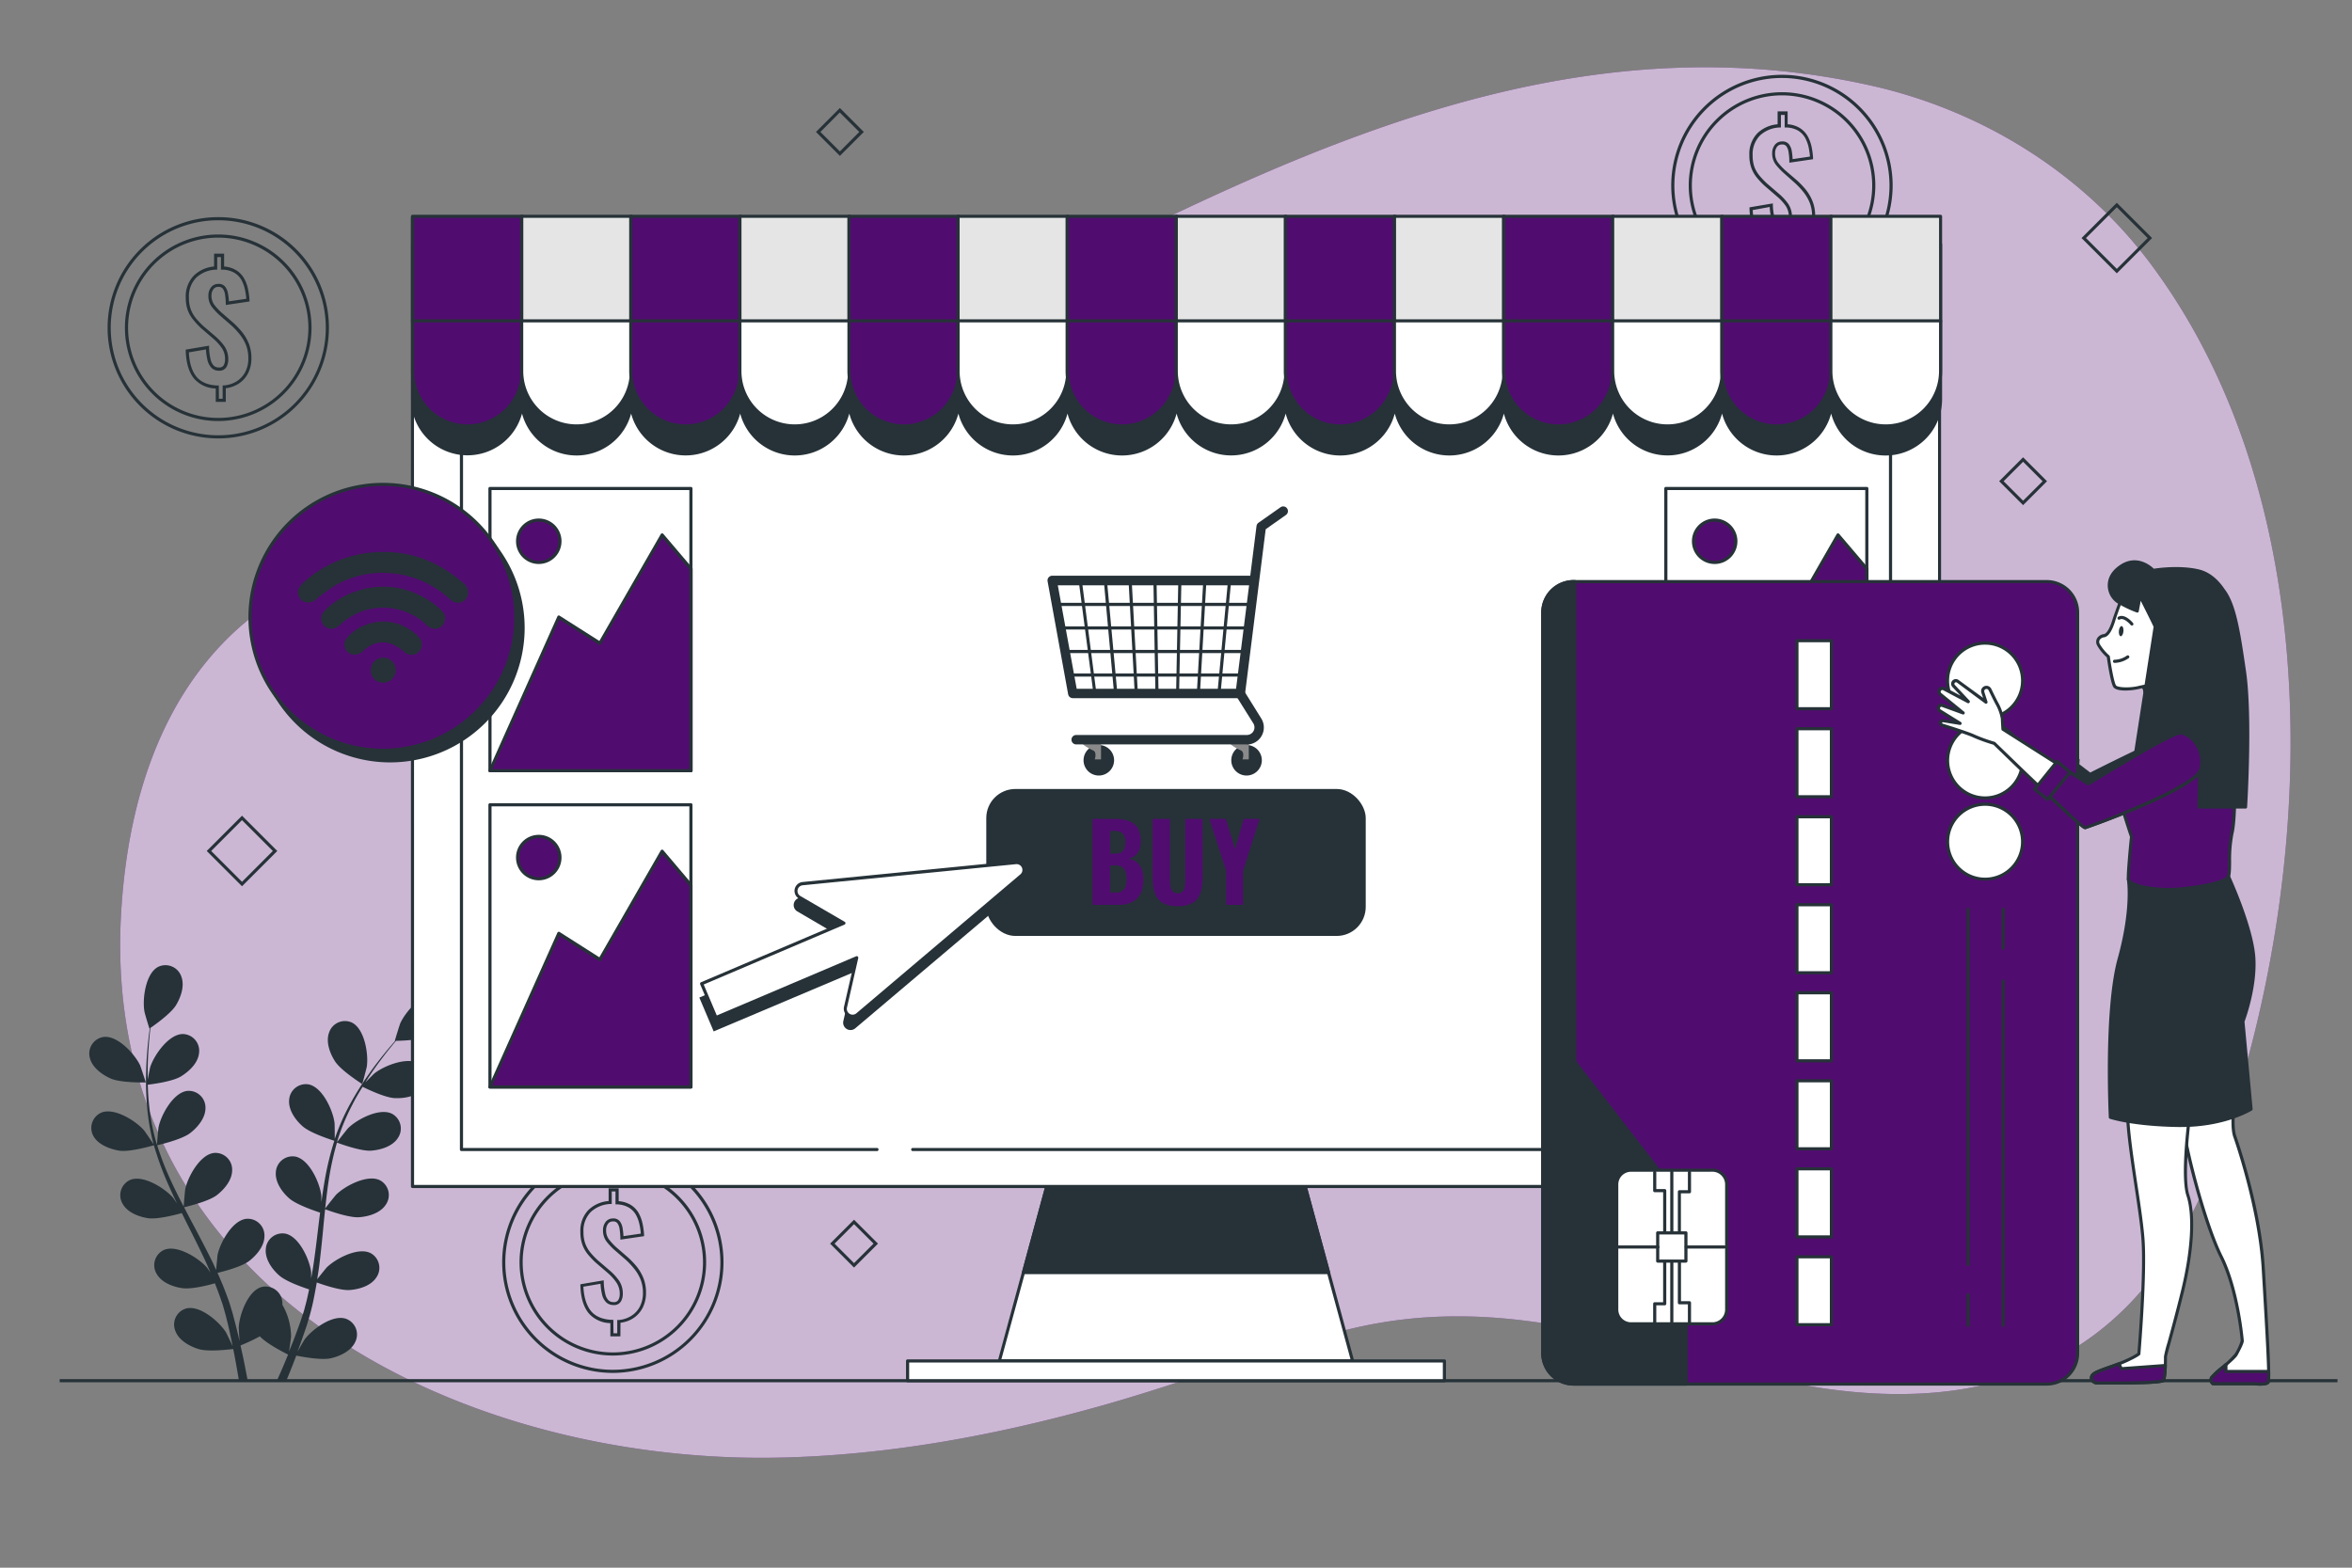 <svg xmlns="http://www.w3.org/2000/svg" viewBox="0 0 750 500"><rect x="0" y="0" width="750" height="500" fill="#808080" stroke="none"/><g id="freepik--background-simple--inject-84"><path d="M286.18,112.49c97.48-48,197.73-110.75,311-85.07,35.11,8,67.06,27.87,88.66,56.81,57.75,77.39,53.06,195.92,21.68,283a158.37,158.37,0,0,1-15.79,32.55c-31.85,49.15-85.51,51.47-137.28,37.26-43.8-12-82.61-24.4-127.86-12.17-25.06,6.77-49.35,16.08-74.32,23.17-34,9.64-69.05,16.19-104.45,16.86-93.67,1.75-200.67-46-209-150.63a167.16,167.16,0,0,1-.33-20.39c1.88-41.76,15.68-83.58,53.93-105.26,38.46-21.8,84.09-30.41,125.23-45.87C241,134,263.74,123.54,286.18,112.49Z" style="fill:#510C70"></path><path d="M286.18,112.49c97.48-48,197.73-110.75,311-85.07,35.11,8,67.06,27.87,88.66,56.81,57.75,77.39,53.06,195.92,21.68,283a158.37,158.37,0,0,1-15.79,32.55c-31.85,49.15-85.51,51.47-137.28,37.26-43.8-12-82.61-24.4-127.86-12.17-25.06,6.77-49.35,16.08-74.32,23.17-34,9.64-69.05,16.19-104.45,16.86-93.67,1.75-200.67-46-209-150.63a167.16,167.16,0,0,1-.33-20.39c1.88-41.76,15.68-83.58,53.93-105.26,38.46-21.8,84.09-30.41,125.23-45.87C241,134,263.74,123.54,286.18,112.49Z" style="fill:#fff;opacity:0.7"></path></g><g id="freepik--Floor--inject-84"><rect x="19.03" y="439.86" width="726.34" height="1" style="fill:#263238"></rect></g><g id="freepik--Plant--inject-84"><path d="M35.34,344c3.24,1.42,11.17,1.24,11.17,1.24s-1.7-5.19-1.85-5.5c-1.74-3.64-7.24-9.64-11.71-9a5.35,5.35,0,0,0-4.29,6.7C29.41,340.49,32.58,342.79,35.34,344Z" style="fill:#263238"></path><path d="M38.08,367c3.36.49,10.43-1.56,11-1.73a96.24,96.24,0,0,0,4.29,11.87c1,2.25,2,4.49,3.11,6.72-.65-.95-1.23-1.79-1.33-1.9-2.64-3-9.52-7.38-13.68-5.62a5.35,5.35,0,0,0-2.37,7.59c1.54,2.79,5.21,4.18,8.19,4.61s9.09-1.19,10.69-1.64l1.26,2.56c2.05,4.07,4.11,8.13,6,12.18.67,1.42,1.28,2.85,1.89,4.28-.57-.84-1.06-1.54-1.15-1.64-2.63-3.05-9.52-7.39-13.68-5.63a5.35,5.35,0,0,0-2.37,7.59c1.54,2.8,5.21,4.18,8.19,4.61s8.5-1,10.4-1.56c.59,1.48,1.17,3,1.67,4.42.32,1,.7,1.95,1,3l.84,3c.46,1.93,1,3.92,1.36,5.81.29,1.32.54,2.58.8,3.84-.65-1.42-2-4.19-2.12-4.41-2.15-3.41-8.3-8.74-12.67-7.63a5.33,5.33,0,0,0-3.49,7.14c1.09,3,4.51,4.92,7.39,5.8,3.17,1,10.19.08,11.07,0,.42,2.09.81,4.14,1.14,6.07.26,1.43.49,2.81.7,4.13H79c-.27-1.47-.56-3-.88-4.62-.41-2.13-.9-4.4-1.43-6.72a58.9,58.9,0,0,0,6.17-2.91c2.31,2.5,8.24,5.43,9,5.81-.8,2-1.61,3.9-2.39,5.7l-1.22,2.74h3c.24-.56.47-1.12.71-1.7.83-2,1.67-4.18,2.52-6.4.85.17,7.79,1.58,11,.85,2.94-.66,6.5-2.32,7.81-5.23a5.33,5.33,0,0,0-3-7.38c-4.28-1.44-10.81,3.42-13.2,6.67-.14.19-1.44,2.44-2.24,3.87.34-.91.68-1.8,1-2.74.68-1.86,1.31-3.74,2-5.76.3-1,.59-2,.89-3s.54-2.07.81-3.12c.58-2.45,1-4.95,1.47-7.48,1.63.59,7.46,2.62,10.47,2.4s6.77-1.31,8.51-4a5.34,5.34,0,0,0-1.79-7.75c-4-2.07-11.21,1.75-14.06,4.59-.18.18-2,2.45-3,3.72.24-1.53.49-3.05.68-4.6.55-4.48,1-9,1.42-13.56.13-1.39.28-2.77.43-4.16.58.22,7.45,2.78,10.83,2.54,3-.21,6.77-1.31,8.51-4a5.35,5.35,0,0,0-1.8-7.75c-4-2.07-11.2,1.75-14.06,4.59-.21.22-2.83,3.49-3.45,4.35.32-3.05.67-6.08,1.13-9.06a93.73,93.73,0,0,1,2.61-11.93c.27.11,7.42,2.81,10.89,2.57,3-.22,6.77-1.32,8.51-4a5.34,5.34,0,0,0-1.8-7.74c-4-2.07-11.2,1.74-14.06,4.58-.23.23-3,3.75-3.5,4.42.06-.22.11-.47.18-.69a68.9,68.9,0,0,1,4.72-11.28c1-2,2.12-3.87,3.23-5.66,1.28.64,7.17,3.5,10.31,3.62s6.87-.56,8.89-3a5.35,5.35,0,0,0-.93-7.9c-3.76-2.5-11.33.51-14.48,3-.17.13-1.76,1.72-2.9,2.89.51-.8,1-1.64,1.53-2.39,1.88-2.85,3.79-5.34,5.49-7.53,1-1.23,1.89-2.33,2.76-3.35,1.58,0,8-.23,10.76-1.54s5.84-3.66,6.5-6.78a5.34,5.34,0,0,0-4.46-6.58c-4.49-.48-9.83,5.67-11.47,9.35-.14.32-1.78,5.55-1.7,5.55h.1c-.85,1-1.75,2-2.71,3.17-1.76,2.16-3.72,4.61-5.68,7.42a96.9,96.9,0,0,0-5.89,9.38,70.07,70.07,0,0,0-5,11.32.83.83,0,0,1,0,.15c0-1.33,0-5-.07-5.31-.52-4-3.87-11.42-8.31-12.24a5.34,5.34,0,0,0-6.16,5c-.26,3.17,2,6.35,4.29,8.36,2.53,2.26,9.56,4.45,10.12,4.62a95.15,95.15,0,0,0-3,12.27c-.43,2.41-.79,4.86-1.12,7.31,0-1.14,0-2.16-.06-2.31-.52-4-3.87-11.41-8.31-12.23a5.34,5.34,0,0,0-6.16,5c-.26,3.18,2,6.36,4.29,8.36s8.24,4,9.82,4.53l-.36,2.83c-.54,4.53-1.06,9-1.71,13.48-.22,1.55-.5,3.08-.78,4.61,0-1,0-1.87,0-2-.52-4-3.87-11.42-8.31-12.24a5.34,5.34,0,0,0-6.16,5c-.26,3.18,2,6.36,4.29,8.36s7.65,3.83,9.53,4.44c-.33,1.56-.66,3.11-1.05,4.61-.29,1-.49,2-.84,3l-1,3c-.68,1.86-1.37,3.79-2.07,5.59-.48,1.26-1,2.45-1.45,3.64.24-1.54.66-4.58.66-4.84a20.67,20.67,0,0,0-2.78-10.09A6.79,6.79,0,0,0,90,415a5.35,5.35,0,0,0-6.54-4.53c-4.36,1.16-7.12,8.82-7.33,12.85,0,.23.14,2.83.27,4.46-.22-.95-.42-1.87-.66-2.85-.46-1.93-1-3.84-1.52-5.9-.3-1-.6-2-.9-3s-.7-2-1.06-3c-.86-2.36-1.85-4.71-2.9-7.06,1.69-.4,7.67-1.92,10.07-3.77s4.92-4.83,4.9-8a5.33,5.33,0,0,0-5.77-5.47c-4.49.48-8.39,7.63-9.2,11.58,0,.25-.32,3.15-.43,4.74-.64-1.4-1.28-2.81-2-4.21-2-4-4.16-8.06-6.3-12.09-.65-1.23-1.29-2.47-1.93-3.71.6-.13,7.74-1.79,10.43-3.85,2.39-1.83,4.92-4.83,4.9-8a5.34,5.34,0,0,0-5.77-5.47c-4.49.49-8.38,7.64-9.2,11.58-.06.3-.43,4.47-.48,5.54-1.41-2.72-2.8-5.45-4.05-8.19a93.88,93.88,0,0,1-4.41-11.38c.28-.06,7.75-1.76,10.5-3.87,2.39-1.83,4.92-4.83,4.9-8a5.34,5.34,0,0,0-5.77-5.47c-4.49.49-8.38,7.64-9.2,11.59-.06.31-.47,4.8-.48,5.61-.07-.22-.17-.45-.23-.67a68.76,68.76,0,0,1-2.29-12c-.25-2.24-.36-4.4-.43-6.5,1.42-.17,7.91-1,10.6-2.66s5.42-4.27,5.75-7.43a5.35,5.35,0,0,0-5.13-6.08c-4.52,0-9.17,6.67-10.42,10.51-.07.21-.52,2.4-.82,4,0-.95,0-1.93,0-2.84,0-3.41.22-6.54.44-9.31.13-1.57.28-3,.44-4.31,1.31-.9,6.53-4.59,8.13-7.22s2.85-6.28,1.68-9.25a5.34,5.34,0,0,0-7.35-3c-4,2.07-5.07,10.15-4.4,14.12,0,.35,1.57,5.62,1.64,5.57l.08-.05c-.18,1.27-.35,2.64-.51,4.14-.28,2.76-.56,5.89-.64,9.32a95.38,95.38,0,0,0,.26,11.07,70.25,70.25,0,0,0,2.05,12.22,1.21,1.21,0,0,0,0,.14c-.71-1.12-2.8-4.17-3-4.39-2.64-3.05-9.53-7.39-13.68-5.62a5.34,5.34,0,0,0-2.37,7.59C31.43,365.13,35.1,366.51,38.08,367Z" style="fill:#263238"></path><path d="M115.49,345.74c.07,0,1.45-5.27,1.49-5.61.56-4-.71-12-4.78-14a5.33,5.33,0,0,0-7.27,3.22c-1.09,3,.29,6.67,1.93,9.19C108.78,341.51,115.49,345.73,115.49,345.74Z" style="fill:#263238"></path></g><g id="freepik--Graphics--inject-84"><path d="M675,87.18,663.75,75.93,675,64.68l11.25,11.25Zm-9.83-11.25L675,85.76l9.84-9.83L675,66.09Z" style="fill:#263238"></path><path d="M272.33,404.28l-7.63-7.63,7.63-7.64,7.64,7.64Zm-6.21-7.63,6.21,6.21,6.22-6.21-6.22-6.22Z" style="fill:#263238"></path><path d="M645.12,161.12l-7.63-7.63,7.63-7.64,7.63,7.64Zm-6.21-7.63,6.21,6.21,6.22-6.21-6.22-6.22Z" style="fill:#263238"></path><path d="M267.82,49.72l-7.63-7.64,7.63-7.63,7.63,7.63Zm-6.21-7.64,6.21,6.22L274,42.08l-6.22-6.21Z" style="fill:#263238"></path><path d="M77.17,282.66,65.92,271.41l11.25-11.25,11.25,11.25Zm-9.83-11.25,9.83,9.84L87,271.41l-9.84-9.83Z" style="fill:#263238"></path></g><g id="freepik--Coins--inject-84"><path d="M570.64,82.8h-3.2V78.52a9.37,9.37,0,0,1-6.93-3.18c-1.62-2-2.51-4.92-2.63-8.77l0-.44,7.45-1.26,0,.56a18.44,18.44,0,0,0,.47,3.72,4.28,4.28,0,0,0,1,2.06,2.27,2.27,0,0,0,1.66.61,1.61,1.61,0,0,0,1.52-.66,3.77,3.77,0,0,0,.45-1.86,6.36,6.36,0,0,0-1-3.63,16.11,16.11,0,0,0-2.87-3.08l-3.89-3.35a26.44,26.44,0,0,1-2.44-2.58,10.76,10.76,0,0,1-1.75-3.07,11.6,11.6,0,0,1-.65-4.06,9.47,9.47,0,0,1,2.6-7.07,10.52,10.52,0,0,1,6.41-2.82V35.52h3.2v4.11a8.73,8.73,0,0,1,3.82,1.16,7.26,7.26,0,0,1,2.57,2.66,12.27,12.27,0,0,1,1.25,3.39,24.66,24.66,0,0,1,.46,3.48l0,.46-7.56,1.11v-.57a19.8,19.8,0,0,0-.27-2.92,4,4,0,0,0-.72-1.81,1.6,1.6,0,0,0-1.42-.5,1.83,1.83,0,0,0-1.56.79,3.23,3.23,0,0,0-.57,1.87,4.86,4.86,0,0,0,.9,3.08,20.86,20.86,0,0,0,2.24,2.41L573,57.52a27.37,27.37,0,0,1,2.86,3A14.49,14.49,0,0,1,578,64.24a12.49,12.49,0,0,1,.81,4.65,10.39,10.39,0,0,1-1,4.64,8.71,8.71,0,0,1-3,3.42,9.6,9.6,0,0,1-4.15,1.49Zm-2.2-1h1.2V77.54l.46,0a8.93,8.93,0,0,0,4.14-1.38,7.8,7.8,0,0,0,2.66-3,9.34,9.34,0,0,0,.93-4.19,11.56,11.56,0,0,0-.74-4.28,13.82,13.82,0,0,0-2-3.42,25.3,25.3,0,0,0-2.74-2.92L568.58,55a22.22,22.22,0,0,1-2.36-2.54,5.81,5.81,0,0,1-1.11-3.69,4.21,4.21,0,0,1,.75-2.44,2.83,2.83,0,0,1,2.34-1.22,2.62,2.62,0,0,1,2.24.87,4.93,4.93,0,0,1,.93,2.27,21.18,21.18,0,0,1,.26,2.5l5.53-.81a23.47,23.47,0,0,0-.41-2.88,11.32,11.32,0,0,0-1.14-3.11,6.42,6.42,0,0,0-2.23-2.29,8,8,0,0,0-3.82-1l-.47,0v-4h-1.2v4l-.46,0a9.73,9.73,0,0,0-6.25,2.59,8.5,8.5,0,0,0-2.3,6.35,10.78,10.78,0,0,0,.58,3.71A9.93,9.93,0,0,0,561.05,56a26.73,26.73,0,0,0,2.34,2.47l3.87,3.33a17.1,17.1,0,0,1,3,3.27,7.36,7.36,0,0,1,1.16,4.2,4.56,4.56,0,0,1-.59,2.35,2.5,2.5,0,0,1-2.38,1.17,3.24,3.24,0,0,1-2.36-.9,5.22,5.22,0,0,1-1.3-2.52,18,18,0,0,1-.47-3.36L558.9,67c.16,3.41,1,6,2.38,7.73s3.7,2.73,6.68,2.84l.48,0Z" style="fill:#263238"></path><path d="M568.23,94.46a35.3,35.3,0,1,1,35.29-35.3A35.34,35.34,0,0,1,568.23,94.46Zm0-69.59a34.3,34.3,0,1,0,34.29,34.29A34.33,34.33,0,0,0,568.23,24.87Z" style="fill:#263238"></path><path d="M568.23,88.91A29.75,29.75,0,1,1,598,59.16,29.78,29.78,0,0,1,568.23,88.91Zm0-58.5A28.75,28.75,0,1,0,597,59.16,28.79,28.79,0,0,0,568.23,30.41Z" style="fill:#263238"></path><path d="M72,128.18h-3.2V123.9a9.39,9.39,0,0,1-6.94-3.18c-1.62-2-2.5-4.92-2.63-8.77v-.44l7.44-1.26,0,.56a18.52,18.52,0,0,0,.46,3.72,4.37,4.37,0,0,0,1,2.06,2.29,2.29,0,0,0,1.67.61,1.59,1.59,0,0,0,1.51-.66,3.77,3.77,0,0,0,.46-1.86,6.29,6.29,0,0,0-1-3.63A16.35,16.35,0,0,0,68,108l-3.89-3.34A26.58,26.58,0,0,1,61.64,102,10.76,10.76,0,0,1,59.89,99a11.66,11.66,0,0,1-.65-4.07,9.5,9.5,0,0,1,2.6-7.06A10.52,10.52,0,0,1,68.26,85V80.9h3.2V85a8.69,8.69,0,0,1,3.81,1.16,7.29,7.29,0,0,1,2.58,2.66,11.94,11.94,0,0,1,1.24,3.39,23,23,0,0,1,.47,3.48l0,.46L72,97.27l0-.57a21.39,21.39,0,0,0-.26-2.92A4,4,0,0,0,71,92a1.69,1.69,0,0,0-1.43-.5,1.82,1.82,0,0,0-1.55.79,3.16,3.16,0,0,0-.58,1.87,4.87,4.87,0,0,0,.9,3.07,21.06,21.06,0,0,0,2.24,2.42l3.79,3.28a27.28,27.28,0,0,1,2.85,3,14.83,14.83,0,0,1,2.14,3.68,12.69,12.69,0,0,1,.81,4.65,10.4,10.4,0,0,1-1,4.64,8.64,8.64,0,0,1-3,3.42A9.56,9.56,0,0,1,72,123.82Zm-2.2-1H71v-4.26l.45,0a8.89,8.89,0,0,0,4.14-1.38,7.83,7.83,0,0,0,2.67-3,9.34,9.34,0,0,0,.93-4.19,11.56,11.56,0,0,0-.74-4.28,13.55,13.55,0,0,0-2-3.42,25.25,25.25,0,0,0-2.74-2.92l-3.79-3.29a22.1,22.1,0,0,1-2.35-2.54,5.82,5.82,0,0,1-1.12-3.69,4.2,4.2,0,0,1,.76-2.44,2.82,2.82,0,0,1,2.34-1.22,2.59,2.59,0,0,1,2.23.87,4.89,4.89,0,0,1,.93,2.26A19.61,19.61,0,0,1,73,96.11l5.54-.81a21.52,21.52,0,0,0-.42-2.88A11,11,0,0,0,77,89.31,6.26,6.26,0,0,0,74.74,87a8,8,0,0,0-3.81-1l-.47,0v-4h-1.2v4l-.46,0a9.75,9.75,0,0,0-6.26,2.59,8.53,8.53,0,0,0-2.3,6.34,10.64,10.64,0,0,0,.59,3.72,9.69,9.69,0,0,0,1.59,2.79,26.58,26.58,0,0,0,2.33,2.47l3.88,3.32a17.43,17.43,0,0,1,3,3.28,7.36,7.36,0,0,1,1.16,4.2,4.66,4.66,0,0,1-.59,2.35,2.52,2.52,0,0,1-2.38,1.17,3.23,3.23,0,0,1-2.36-.9,5.14,5.14,0,0,1-1.31-2.52,18.85,18.85,0,0,1-.47-3.36l-5.46.93c.17,3.41,1,6,2.39,7.73s3.7,2.73,6.68,2.84l.48,0Z" style="fill:#263238"></path><path d="M69.59,139.83a35.29,35.29,0,1,1,35.3-35.29A35.33,35.33,0,0,1,69.59,139.83Zm0-69.58a34.29,34.29,0,1,0,34.3,34.29A34.33,34.33,0,0,0,69.59,70.25Z" style="fill:#263238"></path><path d="M69.59,134.29a29.75,29.75,0,1,1,29.75-29.75A29.79,29.79,0,0,1,69.59,134.29Zm0-58.5a28.75,28.75,0,1,0,28.75,28.75A28.79,28.79,0,0,0,69.59,75.79Z" style="fill:#263238"></path><path d="M197.83,426.23h-3.2V422a9.37,9.37,0,0,1-6.93-3.18c-1.62-2-2.51-4.92-2.63-8.77l0-.44,7.45-1.26,0,.56a18.44,18.44,0,0,0,.47,3.72,4.19,4.19,0,0,0,1,2.05,2.23,2.23,0,0,0,1.66.62,1.57,1.57,0,0,0,1.51-.67,3.6,3.6,0,0,0,.46-1.85,6.29,6.29,0,0,0-1-3.63A16,16,0,0,0,193.8,406l-3.89-3.34a26.44,26.44,0,0,1-2.44-2.58,10.53,10.53,0,0,1-1.75-3.07,11.41,11.41,0,0,1-.65-4.06,9.5,9.5,0,0,1,2.59-7.07,10.52,10.52,0,0,1,6.42-2.82V379h3.2v4.11a8.73,8.73,0,0,1,3.82,1.16,7.26,7.26,0,0,1,2.57,2.66,11.94,11.94,0,0,1,1.24,3.39,23,23,0,0,1,.47,3.48l0,.46-7.56,1.11v-.57a19.93,19.93,0,0,0-.27-2.92,4,4,0,0,0-.72-1.81,1.63,1.63,0,0,0-1.42-.5,1.82,1.82,0,0,0-1.56.79,3.23,3.23,0,0,0-.57,1.87,4.81,4.81,0,0,0,.9,3.07,20.89,20.89,0,0,0,2.23,2.42l3.79,3.28a27.37,27.37,0,0,1,2.86,3,14.79,14.79,0,0,1,2.13,3.68,12.49,12.49,0,0,1,.81,4.65,10.53,10.53,0,0,1-1,4.64,8.79,8.79,0,0,1-3,3.42,9.6,9.6,0,0,1-4.15,1.49Zm-2.2-1h1.2V421l.45,0a8.75,8.75,0,0,0,4.14-1.39,7.58,7.58,0,0,0,2.67-3,9.34,9.34,0,0,0,.93-4.19,11.56,11.56,0,0,0-.74-4.28,13.38,13.38,0,0,0-2-3.42,25.16,25.16,0,0,0-2.73-2.92l-3.79-3.29a21.35,21.35,0,0,1-2.36-2.54,5.81,5.81,0,0,1-1.11-3.69,4.19,4.19,0,0,1,.75-2.44,2.81,2.81,0,0,1,2.34-1.22,2.59,2.59,0,0,1,2.24.87,4.82,4.82,0,0,1,.92,2.27,21.28,21.28,0,0,1,.27,2.5l5.53-.81a21.76,21.76,0,0,0-.42-2.88,11,11,0,0,0-1.13-3.11,6.42,6.42,0,0,0-2.23-2.29,8.06,8.06,0,0,0-3.82-1.05l-.47,0V380h-1.2v4l-.46,0a9.78,9.78,0,0,0-6.26,2.59,8.53,8.53,0,0,0-2.29,6.35,10.63,10.63,0,0,0,.58,3.71,9.93,9.93,0,0,0,1.59,2.79,26.73,26.73,0,0,0,2.34,2.47l3.87,3.32a17.43,17.43,0,0,1,3,3.28,7.36,7.36,0,0,1,1.16,4.2,4.66,4.66,0,0,1-.59,2.35,2.5,2.5,0,0,1-2.38,1.17,3.24,3.24,0,0,1-2.36-.9,5.14,5.14,0,0,1-1.3-2.52,18,18,0,0,1-.47-3.36l-5.47.93c.17,3.41,1,6,2.39,7.73s3.7,2.73,6.68,2.84l.48,0Z" style="fill:#263238"></path><path d="M195.42,437.88a35.29,35.29,0,1,1,35.29-35.29A35.34,35.34,0,0,1,195.42,437.88Zm0-69.58a34.29,34.29,0,1,0,34.29,34.29A34.33,34.33,0,0,0,195.42,368.3Z" style="fill:#263238"></path><path d="M195.42,432.34a29.75,29.75,0,1,1,29.75-29.75A29.78,29.78,0,0,1,195.42,432.34Zm0-58.5a28.75,28.75,0,1,0,28.75,28.75A28.79,28.79,0,0,0,195.42,373.84Z" style="fill:#263238"></path></g><g id="freepik--Device--inject-84"><polygon points="431.31 434.06 318.69 434.06 335.58 371.89 414.42 371.89 431.31 434.06" style="fill:#fff"></polygon><path d="M431.31,434.56H318.69a.52.52,0,0,1-.4-.2.49.49,0,0,1-.08-.44l16.89-62.16a.5.5,0,0,1,.48-.37h78.84a.5.5,0,0,1,.48.37l16.89,62.16a.49.49,0,0,1-.08.44A.52.52,0,0,1,431.31,434.56Zm-112-1H430.66L414,372.39H336Z" style="fill:#263238"></path><polygon points="423.66 405.89 414.42 371.89 335.58 371.89 326.34 405.89 423.66 405.89" style="fill:#263238"></polygon><path d="M423.66,406.39H326.34a.49.49,0,0,1-.48-.63l9.24-34a.5.5,0,0,1,.48-.37h78.84a.5.5,0,0,1,.48.37l9.24,34a.49.49,0,0,1-.48.63Zm-96.67-1h96l-9-33H336Z" style="fill:#263238"></path><rect x="289.41" y="434.06" width="171.19" height="6.31" style="fill:#fff"></rect><path d="M460.59,440.86H289.41a.5.5,0,0,1-.5-.5v-6.3a.5.5,0,0,1,.5-.5H460.59a.5.5,0,0,1,.5.5v6.3A.5.5,0,0,1,460.59,440.86Zm-170.68-1H460.09v-5.3H289.91Z" style="fill:#263238"></path><rect x="131.54" y="69.32" width="486.91" height="309.09" style="fill:#fff"></rect><path d="M618.46,378.91H131.54a.5.5,0,0,1-.5-.5V69.32a.51.51,0,0,1,.5-.5H618.46a.51.51,0,0,1,.5.5V378.41A.5.5,0,0,1,618.46,378.91Zm-486.42-1H618V69.82H132Z" style="fill:#263238"></path><polyline points="279.62 366.63 147.15 366.63 147.15 81.11 602.85 81.11 602.85 366.63 291.05 366.63" style="fill:#fff"></polyline><path d="M602.85,367.13H291.05a.5.5,0,0,1,0-1h311.3V81.61H147.65V366.13h132a.5.5,0,0,1,0,1H147.15a.5.5,0,0,1-.5-.5V81.11a.5.5,0,0,1,.5-.5h455.7a.5.5,0,0,1,.5.5V366.63A.5.5,0,0,1,602.85,367.13Z" style="fill:#263238"></path></g><g id="freepik--Cart--inject-84"><path d="M388.79,220.72h-.05a.49.49,0,0,1-.45-.54l3.28-34.82a.5.5,0,1,1,1,.09l-3.28,34.82A.5.5,0,0,1,388.79,220.72Z" style="fill:#263238"></path><path d="M382.16,220.72h0a.5.5,0,0,1-.47-.52l2-34.83a.52.52,0,0,1,.53-.47.5.5,0,0,1,.47.53l-2,34.82A.5.5,0,0,1,382.16,220.72Z" style="fill:#263238"></path><path d="M375.54,220.72h0a.5.5,0,0,1-.49-.51l.68-34.83a.51.51,0,0,1,.5-.49h0a.5.5,0,0,1,.49.51L376,220.23A.51.51,0,0,1,375.54,220.72Z" style="fill:#263238"></path><path d="M368.92,220.72a.5.5,0,0,1-.5-.5l-.62-34.82a.51.51,0,0,1,.49-.51.53.53,0,0,1,.51.49l.62,34.83a.52.52,0,0,1-.49.51Z" style="fill:#263238"></path><path d="M362.29,220.72a.51.51,0,0,1-.5-.48l-1.91-34.82a.51.51,0,0,1,.47-.53.5.5,0,0,1,.53.47l1.91,34.83a.49.49,0,0,1-.47.52Z" style="fill:#263238"></path><path d="M355.67,220.72a.51.51,0,0,1-.5-.46L352,185.44a.51.51,0,0,1,.45-.55.51.51,0,0,1,.55.46l3.21,34.82a.5.5,0,0,1-.45.54Z" style="fill:#263238"></path><path d="M349.05,220.72a.51.51,0,0,1-.5-.44L344,185.46a.5.5,0,0,1,1-.13l4.5,34.82a.49.49,0,0,1-.43.56Z" style="fill:#263238"></path><path d="M398.76,193.27H337.3a.51.51,0,0,1-.5-.5.5.5,0,0,1,.5-.5h61.46a.5.5,0,0,1,.5.5A.51.51,0,0,1,398.76,193.27Z" style="fill:#263238"></path><path d="M397.8,200.78H338.53a.51.51,0,0,1-.5-.5.5.5,0,0,1,.5-.5H397.8a.5.5,0,0,1,.5.5A.5.5,0,0,1,397.8,200.78Z" style="fill:#263238"></path><path d="M397.12,208.29H339.49a.5.5,0,0,1-.5-.5.5.5,0,0,1,.5-.5h57.63a.5.5,0,0,1,.5.5A.51.51,0,0,1,397.12,208.29Z" style="fill:#263238"></path><path d="M396.57,215.8H341.13a.5.5,0,0,1,0-1h55.44a.5.5,0,0,1,0,1Z" style="fill:#263238"></path><path d="M395.48,222.67h-53.4a1.5,1.5,0,0,1-1.47-1.23l-6.56-36.05a1.51,1.51,0,0,1,1.48-1.77h63.15l2-15.89a1.5,1.5,0,0,1,.62-1l7-4.92a1.5,1.5,0,1,1,1.73,2.45l-6.43,4.54-6.6,52.6A1.51,1.51,0,0,1,395.48,222.67Zm-52.15-3h50.82l4.16-33h-61Z" style="fill:#263238"></path><path d="M393.13,242.48a4.37,4.37,0,1,1,4.37,4.37A4.37,4.37,0,0,1,393.13,242.48Z" style="fill:#263238"></path><path d="M397.5,247.35a4.87,4.87,0,1,1,4.87-4.87A4.88,4.88,0,0,1,397.5,247.35Zm0-8.74a3.87,3.87,0,1,0,3.87,3.87A3.87,3.87,0,0,0,397.5,238.61Z" style="fill:#263238"></path><path d="M398.21,236.88v5.32h-2s.82-2.32-.55-2.87-3.55-1.91-3.82-2.73Z" style="fill:#8a8a8a"></path><path d="M346,242.48a4.37,4.37,0,1,1,4.37,4.37A4.37,4.37,0,0,1,346,242.48Z" style="fill:#263238"></path><path d="M350.39,247.35a4.87,4.87,0,1,1,4.87-4.87A4.88,4.88,0,0,1,350.39,247.35Zm0-8.74a3.87,3.87,0,1,0,3.87,3.87A3.87,3.87,0,0,0,350.39,238.61Z" style="fill:#263238"></path><path d="M351.09,236.88v5.32h-2s.82-2.32-.55-2.87-3.55-1.91-3.82-2.73Z" style="fill:#8a8a8a"></path><path d="M397.58,237.42H343.17a1.5,1.5,0,0,1,0-3h54.41a2.43,2.43,0,0,0,2.07-3.72L394.2,222a1.5,1.5,0,0,1,2.55-1.58l5.44,8.73a5.44,5.44,0,0,1-4.61,8.31Z" style="fill:#263238"></path></g><g id="freepik--Pictures--inject-84"><rect x="156.24" y="155.78" width="64.08" height="90.02" style="fill:#fff"></rect><path d="M220.32,246.3H156.24a.5.5,0,0,1-.5-.5v-90a.5.5,0,0,1,.5-.5h64.08a.5.5,0,0,1,.5.5v90A.5.5,0,0,1,220.32,246.3Zm-63.58-1h63.08v-89H156.74Z" style="fill:#263238"></path><polygon points="220.32 181.48 211.09 170.65 191.25 205.18 178.16 196.84 156.24 245.8 220.32 245.8 220.32 181.48" style="fill:#510C70"></polygon><path d="M220.32,246.3H156.24a.5.5,0,0,1-.42-.23.49.49,0,0,1,0-.47l21.92-49a.48.48,0,0,1,.31-.28.49.49,0,0,1,.41.06l12.66,8.05,19.58-34.07a.52.52,0,0,1,.39-.25.54.54,0,0,1,.43.17l9.22,10.84a.47.47,0,0,1,.12.32V245.8A.5.5,0,0,1,220.32,246.3Zm-63.31-1h62.81V181.67l-8.65-10.16-19.48,33.91a.51.51,0,0,1-.32.24.54.54,0,0,1-.39-.06l-12.6-8Z" style="fill:#263238"></path><path d="M178.55,172.63a6.75,6.75,0,1,1-6.74-6.74A6.75,6.75,0,0,1,178.55,172.63Z" style="fill:#510C70"></path><path d="M171.81,179.88a7.25,7.25,0,1,1,7.24-7.25A7.26,7.26,0,0,1,171.81,179.88Zm0-13.49a6.25,6.25,0,1,0,6.24,6.24A6.25,6.25,0,0,0,171.81,166.39Z" style="fill:#263238"></path><rect x="156.24" y="256.67" width="64.08" height="90.02" style="fill:#fff"></rect><path d="M220.32,347.18H156.24a.5.5,0,0,1-.5-.5v-90a.5.5,0,0,1,.5-.5h64.08a.5.5,0,0,1,.5.5v90A.5.5,0,0,1,220.32,347.18Zm-63.58-1h63.08v-89H156.74Z" style="fill:#263238"></path><polygon points="220.32 282.37 211.09 271.53 191.25 306.06 178.16 297.73 156.24 346.69 220.32 346.69 220.32 282.37" style="fill:#510C70"></polygon><path d="M220.32,347.18H156.24a.5.5,0,0,1-.42-.22.51.51,0,0,1,0-.48l21.92-49a.49.49,0,0,1,.31-.27.46.46,0,0,1,.41.05l12.66,8.06,19.58-34.08a.52.52,0,0,1,.39-.25.52.52,0,0,1,.43.18L220.7,282a.5.5,0,0,1,.12.33v64.31A.5.5,0,0,1,220.32,347.18Zm-63.31-1h62.81V282.55l-8.65-10.15-19.48,33.91a.5.5,0,0,1-.32.23.45.45,0,0,1-.39-.06l-12.6-8Z" style="fill:#263238"></path><path d="M178.55,273.52a6.75,6.75,0,1,1-6.74-6.75A6.74,6.74,0,0,1,178.55,273.52Z" style="fill:#510C70"></path><path d="M171.81,280.76a7.25,7.25,0,1,1,7.24-7.24A7.25,7.25,0,0,1,171.81,280.76Zm0-13.49a6.25,6.25,0,1,0,6.24,6.25A6.25,6.25,0,0,0,171.81,267.27Z" style="fill:#263238"></path><rect x="531.2" y="155.78" width="64.08" height="90.02" style="fill:#fff"></rect><path d="M595.29,246.3H531.2a.5.5,0,0,1-.5-.5v-90a.51.51,0,0,1,.5-.5h64.09a.51.51,0,0,1,.5.5v90A.5.5,0,0,1,595.29,246.3Zm-63.59-1h63.09v-89H531.7Z" style="fill:#263238"></path><polygon points="595.29 181.48 586.06 170.65 566.22 205.18 553.12 196.84 531.21 245.8 595.29 245.8 595.29 181.48" style="fill:#510C70"></polygon><path d="M595.29,246.3H531.2a.52.52,0,0,1-.42-.23.49.49,0,0,1,0-.47l21.92-49a.46.46,0,0,1,.31-.28.49.49,0,0,1,.41.06l12.66,8.05,19.58-34.07a.51.51,0,0,1,.38-.25.53.53,0,0,1,.43.17l9.23,10.84a.47.47,0,0,1,.12.32V245.8A.5.5,0,0,1,595.29,246.3Zm-63.31-1h62.81V181.67l-8.65-10.16-19.49,33.91a.49.49,0,0,1-.31.24.53.53,0,0,1-.39-.06l-12.61-8Z" style="fill:#263238"></path><path d="M553.52,172.63a6.75,6.75,0,1,1-6.75-6.74A6.75,6.75,0,0,1,553.52,172.63Z" style="fill:#510C70"></path><path d="M546.77,179.88a7.25,7.25,0,1,1,7.25-7.25A7.25,7.25,0,0,1,546.77,179.88Zm0-13.49a6.25,6.25,0,1,0,6.25,6.24A6.25,6.25,0,0,0,546.77,166.39Z" style="fill:#263238"></path><rect x="531.2" y="256.67" width="64.08" height="90.02" style="fill:#fff"></rect><path d="M595.29,347.18H531.2a.5.5,0,0,1-.5-.5v-90a.5.5,0,0,1,.5-.5h64.09a.5.5,0,0,1,.5.5v90A.5.5,0,0,1,595.29,347.18Zm-63.59-1h63.09v-89H531.7Z" style="fill:#263238"></path><polygon points="595.29 282.37 586.06 271.53 566.22 306.06 553.12 297.73 531.21 346.69 595.29 346.69 595.29 282.37" style="fill:#510C70"></polygon><path d="M595.29,347.18H531.2a.49.49,0,0,1-.45-.7l21.92-49a.47.47,0,0,1,.31-.27.46.46,0,0,1,.41.05l12.66,8.06,19.58-34.08A.51.51,0,0,1,586,271a.53.53,0,0,1,.43.18L595.67,282a.5.5,0,0,1,.12.33v64.31A.5.5,0,0,1,595.29,347.18Zm-63.31-1h62.81V282.55l-8.65-10.15-19.49,33.91a.48.48,0,0,1-.31.23.49.49,0,0,1-.39-.06l-12.61-8Z" style="fill:#263238"></path><path d="M553.52,273.52a6.75,6.75,0,1,1-6.75-6.75A6.75,6.75,0,0,1,553.52,273.52Z" style="fill:#510C70"></path><path d="M546.77,280.76a7.25,7.25,0,1,1,7.25-7.24A7.25,7.25,0,0,1,546.77,280.76Zm0-13.49a6.25,6.25,0,1,0,6.25,6.25A6.25,6.25,0,0,0,546.77,267.27Z" style="fill:#263238"></path></g><g id="freepik--Character--inject-84"><path d="M712.39,352s-.86,7.37.22,10.41,8,23.84,9.1,42.27,2.17,35.34,1.52,36.21-4.55.43-4.55.43h-13a1.55,1.55,0,0,1-.44-1.95c.65-1.08,6.94-5.85,7.8-7.37a16.87,16.87,0,0,0,2-4.33c0-.65-1.52-16.49-6.72-26.9s-11.92-36-12.57-45.3Z" style="fill:#fff"></path><path d="M720.7,441.94c-.8,0-1.58-.07-2.08-.12H705.68a.52.52,0,0,1-.32-.11,2,2,0,0,1-.55-2.6,24.07,24.07,0,0,1,3.42-3.2,32.27,32.27,0,0,0,4.38-4.16,17,17,0,0,0,1.89-4.08c0-1.15-1.66-16.66-6.67-26.67-5.2-10.4-12-36-12.62-45.49a.5.5,0,0,1,.39-.53l16.69-3.47a.54.54,0,0,1,.44.12.5.5,0,0,1,.16.43c0,.07-.84,7.29.19,10.18.08.22,8,22.49,9.13,42.41l.34,5.63c1.29,21.76,1.71,30.06,1.08,30.91C723.18,441.78,721.91,441.94,720.7,441.94Zm-14.83-1.12h12.81c2,.21,3.9.1,4.15-.23.44-1.14-.43-15.94-1.28-30.25l-.34-5.63c-1.16-19.78-9-41.91-9.07-42.13-.92-2.59-.5-8-.31-9.95l-15.59,3.24c.82,9.75,7.41,34.53,12.48,44.68,5.42,10.83,6.78,27,6.78,27.12,0,1-1.82,4.22-2,4.58-.52.91-2.59,2.69-4.6,4.41a28.88,28.88,0,0,0-3.21,3A1,1,0,0,0,705.87,440.82Z" style="fill:#263238"></path><path d="M705.24,439.37a44.84,44.84,0,0,1,4.55-4.16v2.21h13.62a11.47,11.47,0,0,1-.18,3.47c-.65.86-4.55.43-4.55.43h-13A1.55,1.55,0,0,1,705.24,439.37Z" style="fill:#510C70"></path><path d="M720.7,441.94c-.8,0-1.58-.07-2.08-.12H705.68a.52.52,0,0,1-.32-.11,2,2,0,0,1-.55-2.6h0a24.36,24.36,0,0,1,3.41-3.2l1.24-1.07a.51.51,0,0,1,.54-.08.49.49,0,0,1,.29.45v1.71h13.12a.49.49,0,0,1,.5.49c.06,3.06-.1,3.53-.28,3.78C723.18,441.78,721.91,441.94,720.7,441.94Zm-14.83-1.12h12.81c2,.21,3.9.1,4.15-.23a13.74,13.74,0,0,0,.09-2.67H709.79a.5.5,0,0,1-.5-.5v-1.11l-.42.36a29.69,29.69,0,0,0-3.2,3h0A1,1,0,0,0,705.87,440.82Zm-.63-1.45h0Z" style="fill:#263238"></path><path d="M698.52,353.09s-3,21.68-.86,28.18,1.3,18.2-1.74,30.56-5.42,20.15-5.42,20.8,0,6.51-.65,7.59-19.72.87-21,.87-2.6-1.3-1.52-2.6,7-2.72,10.84-4.56c3.68-1.73,3.9-2.16,3.9-2.16s2.17-25.36,1.3-36.63-5.65-34.68-4.78-42.48Z" style="fill:#fff"></path><path d="M673.49,441.6h-4.66a2.53,2.53,0,0,1-2.25-1.35,1.9,1.9,0,0,1,.35-2.07c.69-.83,2.61-1.54,5.69-2.62,1.83-.65,3.73-1.32,5.32-2.07a23,23,0,0,0,3.63-1.94c.19-2.35,2.1-25.77,1.28-36.36-.33-4.36-1.24-10.47-2.21-16.95-1.53-10.22-3.11-20.79-2.57-25.63a.47.47,0,0,1,.51-.44l19.95.43a.5.5,0,0,1,.49.57c0,.21-3,21.63-.89,27.95S699.6,399,696.41,412c-1.77,7.2-3.29,12.77-4.3,16.45-.61,2.22-1.09,4-1.11,4.24,0,2.47-.09,6.79-.72,7.84C690,440.88,689.6,441.6,673.49,441.6ZM679,353.17c-.38,4.9,1.14,15.07,2.61,24.91,1,6.5,1.88,12.63,2.22,17,.86,11.18-1.28,36.46-1.3,36.71a.41.41,0,0,1,0,.18c-.2.39-1.59,1.2-4.14,2.4-1.63.77-3.55,1.44-5.41,2.1-2.31.82-4.7,1.66-5.25,2.32a.91.91,0,0,0-.21,1,1.52,1.52,0,0,0,1.34.77h.64c16.78.12,19.54-.47,20-.69.33-.7.54-3.58.54-7.27a40.93,40.93,0,0,1,1.14-4.49c1-3.68,2.53-9.24,4.3-16.43,3.14-12.81,3.79-24.13,1.74-30.28s.3-24.34.77-27.85Zm10.48,86.71Z" style="fill:#263238"></path><path d="M668.83,441.09c-1.3,0-2.6-1.3-1.52-2.6.88-1.05,4.85-2.18,8.39-3.53l.72,1.58,14-1.06c-.07,1.89-.23,4.11-.61,4.74C689.2,441.3,670.13,441.09,668.83,441.09Z" style="fill:#510C70"></path><path d="M673.49,441.6h-4.66a2.53,2.53,0,0,1-2.25-1.35,1.9,1.9,0,0,1,.35-2.07c.69-.83,2.61-1.54,5.68-2.62,1-.34,1.95-.69,2.91-1.06a.51.51,0,0,1,.64.26l.57,1.26,13.69-1a.49.49,0,0,1,.38.14.55.55,0,0,1,.16.38c-.14,3.68-.45,4.6-.68,5S689.6,441.6,673.49,441.6Zm2-6-2.49.9c-2.32.82-4.7,1.66-5.25,2.32a.91.91,0,0,0-.21,1,1.52,1.52,0,0,0,1.34.77h.64c16.77.12,19.54-.47,20-.69a13.11,13.11,0,0,0,.47-3.88l-13.48,1a.5.5,0,0,1-.49-.29Z" style="fill:#263238"></path><path d="M710.63,279.57s7.4,16.08,8,25.84-3.47,20.37-3.47,20.37l2.6,28s-8.67,5.42-23.19,5.2-21.67-2.6-21.67-2.6-1.74-34,2.82-50.5,2.93-25.46,2.93-25.46S698.89,281.26,710.63,279.57Z" style="fill:#263238"></path><path d="M695.48,359.45h-.87c-14.43-.22-21.52-2.53-21.82-2.63a.5.5,0,0,1-.34-.45c0-.34-1.69-34.29,2.83-50.65,4.47-16.15,2.94-25.15,2.93-25.24a.5.5,0,0,1,.11-.42.59.59,0,0,1,.4-.17c.2,0,20.28.86,31.84-.81a.51.51,0,0,1,.52.29c.3.66,7.45,16.28,8.1,26,.61,9.22-3,19.3-3.46,20.48l2.59,27.84a.49.49,0,0,1-.23.47C717.73,354.38,709.46,359.45,695.48,359.45ZM673.43,356c1.55.45,8.63,2.29,21.2,2.48,12.84.19,21.11-4.1,22.66-5l-2.58-27.64a.59.59,0,0,1,0-.23c0-.11,4.07-10.64,3.43-20.16-.58-8.78-6.79-23-7.85-25.32-10.55,1.44-27.64.91-31.05.79.28,2.29.89,10.88-3,25.06C672,321.29,673.27,352.31,673.43,356Z" style="fill:#263238"></path><path d="M683.1,217.34s2.12,7,2.93,10.92-1.3,11.4-4.07,16.61-5.87,10.75-4.4,15.48,2.12,6.51,2.12,6.51-1.14,11.57-1,13.52,8.47,3.91,16.78,3.1,14.5-2.45,15.15-3.91,0-9.61,1.14-13.85,1.46-23.94-1.14-28.18S702,226.63,702,226.63l-4.88-12.87Z" style="fill:#510C70"></path><path d="M691.47,284.17c-5.8,0-10.87-1.18-12.57-2.59a1.76,1.76,0,0,1-.7-1.16c-.16-1.89.84-12.23,1-13.5-.16-.45-.83-2.37-2.09-6.42-1.47-4.76,1.38-10.12,4.14-15.31l.3-.55c2.61-4.93,4.84-12.37,4-16.28s-2.9-10.8-2.92-10.87a.48.48,0,0,1,0-.39.49.49,0,0,1,.31-.24l14-3.59a.52.52,0,0,1,.6.31l4.85,12.78c.68.77,6.14,6.88,8.62,10.92,2.75,4.47,2.35,24.3,1.2,28.57a43.15,43.15,0,0,0-.76,8.91c0,2.73-.1,4.32-.41,5-.91,2.07-9,3.56-15.55,4.21C694.16,284.11,692.79,284.17,691.47,284.17Zm-7.74-66.47c.49,1.68,2.11,7.17,2.79,10.45.86,4.14-1.42,11.87-4.12,17l-.3.55c-2.66,5-5.41,10.18-4.06,14.54,1.44,4.65,2.1,6.47,2.11,6.49a.55.55,0,0,1,0,.22c0,.12-1.13,11.54-1,13.43a.81.81,0,0,0,.34.47c1.89,1.57,9.08,2.84,15.89,2.17,9.47-.93,14.32-2.67,14.74-3.61a22.06,22.06,0,0,0,.32-4.63,43.13,43.13,0,0,1,.8-9.15c1.16-4.33,1.32-23.87-1.09-27.79-2.55-4.14-8.52-10.77-8.58-10.84a.46.46,0,0,1-.09-.15l-4.73-12.46Z" style="fill:#263238"></path><path d="M704.45,229.45a16.34,16.34,0,0,0-9.13.6c-3.19,1.22-7.29,4.38-10.21,6.84.93-3.31,1.36-6.5.92-8.63-.81-3.91-2.93-10.92-2.93-10.92l14-3.58L702,226.63S703,227.79,704.45,229.45Z" style="fill:#fff"></path><path d="M685.11,237.39a.47.47,0,0,1-.27-.08.5.5,0,0,1-.21-.55c1-3.51,1.31-6.49.91-8.4-.8-3.84-2.9-10.8-2.92-10.87a.48.48,0,0,1,0-.39.49.49,0,0,1,.31-.24l14-3.59a.52.52,0,0,1,.6.31l4.85,12.78c.24.28,1.19,1.34,2.4,2.76a.5.5,0,0,1,0,.58.5.5,0,0,1-.54.24,15.92,15.92,0,0,0-8.85.58c-3.12,1.19-7.19,4.33-10,6.75A.52.52,0,0,1,685.11,237.39Zm-1.38-19.69c.49,1.68,2.11,7.17,2.79,10.45a18.27,18.27,0,0,1-.53,7.37c2.79-2.28,6.31-4.85,9.15-5.94a16.73,16.73,0,0,1,8-.86c-.93-1.07-1.55-1.76-1.55-1.76a.46.46,0,0,1-.09-.15l-4.73-12.46Z" style="fill:#263238"></path><path d="M676.64,190.69s-2,5.22-2.65,7.45-1.72,4.42-3,4.62-2.56,1.24-1.74,3a15.61,15.61,0,0,0,3.09,3.72s1.19,8.45,2.07,9.52,5,1,7.49.36,7.33-1.45,7.33-1.45,1.57-17,.59-20.56-5.26-8.66-6.51-9.27S676.64,190.69,676.64,190.69Z" style="fill:#fff"></path><path d="M677.81,220.24c-1.66,0-3.23-.24-3.84-1-.89-1.08-1.9-7.82-2.15-9.59a15.18,15.18,0,0,1-3.07-3.75,2.38,2.38,0,0,1-.07-2.26,2.9,2.9,0,0,1,2.19-1.4c.87-.14,1.83-1.7,2.64-4.28.69-2.22,2.64-7.42,2.66-7.47a.49.49,0,0,1,.21-.26c1.31-.8,5.71-3.35,7.1-2.68s5.78,6,6.77,9.59-.51,20-.57,20.73a.5.5,0,0,1-.41.45s-4.84.87-7.31,1.45A20.53,20.53,0,0,1,677.81,220.24ZM677,191c-.33.9-2,5.29-2.58,7.26-1,3.13-2.1,4.76-3.44,5a2,2,0,0,0-1.46.87,1.48,1.48,0,0,0,.09,1.36,15.42,15.42,0,0,0,3,3.57.51.51,0,0,1,.17.3c.48,3.45,1.41,8.61,2,9.27s4.22.84,7,.19c2.08-.49,5.79-1.17,7-1.39.22-2.52,1.43-16.88.57-20-.94-3.37-5.13-8.41-6.25-9C682.44,188.19,679.5,189.55,677,191Z" style="fill:#263238"></path><path d="M675.66,201.23c-.08.9.18,1.66.58,1.69s.8-.65.88-1.55-.17-1.65-.58-1.69S675.75,200.34,675.66,201.23Z" style="fill:#263238"></path><path d="M679.8,199.5a.5.5,0,0,1-.39-.18c-.58-.7-2.34-2.37-3.45-1.74a.49.49,0,0,1-.68-.18.5.5,0,0,1,.18-.68c2.08-1.19,4.61,1.83,4.72,2a.49.49,0,0,1-.06.7A.51.51,0,0,1,679.8,199.5Z" style="fill:#263238"></path><path d="M674.39,211.42h-.12a.49.49,0,0,1-.49-.51.51.51,0,0,1,.5-.49h.11a7.16,7.16,0,0,0,3.81-1.31.51.51,0,0,1,.7.1.5.5,0,0,1-.1.7A8.14,8.14,0,0,1,674.39,211.42Z" style="fill:#263238"></path><path d="M715.63,214.11c-1.83-12.57-3.12-21.32-6.82-26a13.23,13.23,0,0,0-7.67-5.94c-6.56-1.58-14.54-.19-14.54-.19s-4.59-5.17-10.35-1.28-3.65,9.48-1,11.19a36.09,36.09,0,0,0,6.26,3l.94-4.82s4.43,8.75,4.82,9.77L681,240.08s12.82-8.79,15.43-6.74,5.14,3.85,5.14,6-.36,18-.36,18H716S717.8,228.9,715.63,214.11Z" style="fill:#263238"></path><path d="M716,257.89H701.21a.48.48,0,0,1-.36-.15.43.43,0,0,1-.14-.36c0-.16.36-15.89.36-18,0-1.77-2.14-3.43-4.4-5.19l-.55-.43c-1.69-1.33-10,3.44-14.83,6.75a.5.5,0,0,1-.55,0,.49.49,0,0,1-.23-.5l6.22-40.09c-.43-1-2.58-5.28-4.1-8.3L682,195a.49.49,0,0,1-.24.34.51.51,0,0,1-.42,0,36,36,0,0,1-6.36-3.08,6.87,6.87,0,0,1-2.87-5.55c0-1.75.65-4.29,3.89-6.48,5.36-3.62,9.83.21,10.81,1.16,1.45-.23,8.48-1.2,14.48.25,3,.73,5.79,2.86,8,6.15,3.76,4.76,5.08,13.76,6.9,26.21,2.15,14.68.38,43.11.36,43.4A.49.49,0,0,1,716,257.89Zm-14.28-1h13.8c.22-3.76,1.6-29.18-.38-42.71-1.8-12.3-3.1-21.19-6.72-25.78-2.06-3.11-4.61-5.09-7.39-5.76-6.39-1.54-14.26-.2-14.34-.19a.49.49,0,0,1-.46-.16c-.18-.2-4.38-4.79-9.7-1.2-2.87,1.94-3.46,4.14-3.45,5.65a5.91,5.91,0,0,0,2.41,4.71,33.26,33.26,0,0,0,5.61,2.77l.83-4.24a.5.5,0,0,1,.93-.13c.19.36,4.45,8.79,4.85,9.82a.57.57,0,0,1,0,.26L681.67,239c3.45-2.29,12.59-8,15.07-6.07l.54.43c2.46,1.91,4.79,3.72,4.79,6C702.07,241.28,701.78,254.15,701.72,256.89Z" style="fill:#263238"></path><path d="M621,218.83a1,1,0,0,1,1.35-.65l6.38,2.84-6.83-6.45a1,1,0,0,1,1.27-1.65l7.44,4.64-4.31-5.29a1,1,0,0,1,1.41-1.39l8.58,7.26-.81-3.17a1.23,1.23,0,0,1,2.33-.76c.55,1.39,1.59,4,2,4.84a14.76,14.76,0,0,1,1.29,4.83c-.08,1-.08,3.26-.08,3.26l16.08,12.62,1.24-1.48,4.34,4.12-.13,1.61,3.94,3s26.48-13.44,29.93-13.68,8.23,5.83,6.16,11.88-37.09,15.61-38.24,15.69-26.41-29.42-26.41-29.42a55,55,0,0,1-6.17-2.74c-1.57-.93-7.95-3.47-10-4.28a.72.72,0,0,1,.44-1.37l5.29,1.26-6.13-4.5A1,1,0,0,1,621,218.83Z" style="fill:#263238"></path><path d="M664.38,261.41c-1,0-10-9.92-26.74-29.5a52.76,52.76,0,0,1-6.13-2.73c-1.54-.91-8-3.48-9.91-4.24a1.22,1.22,0,0,1,.73-2.32l2.9.68-4.14-3a1.46,1.46,0,0,1-.56-1.56h0a1.48,1.48,0,0,1,2-1l3.7,1.65-4.7-4.44a1.57,1.57,0,0,1-.2-2,1.55,1.55,0,0,1,2.09-.42l4.87,3-2.4-2.95A1.49,1.49,0,0,1,628,210.5l7.39,6.25L635,215.1a1.67,1.67,0,0,1,.24-1.39,1.7,1.7,0,0,1,1.19-.75,1.72,1.72,0,0,1,1.84,1.07c.46,1.15,1.58,3.93,2,4.8a15,15,0,0,1,1.33,5.08c-.05.77-.06,2.38-.07,3L657,239.06,658,238a.49.49,0,0,1,.35-.17.47.47,0,0,1,.38.13L663,242a.46.46,0,0,1,.15.4l-.1,1.34,3.48,2.66c3-1.52,26.48-13.36,29.83-13.6,1.64-.11,3.5,1,5,2.88a10.34,10.34,0,0,1,1.7,9.66c-2.26,6.61-38.33,16-38.67,16Zm-42.33-37.83a.22.22,0,0,0-.09.43c2.51,1,8.5,3.39,10.06,4.31a55.6,55.6,0,0,0,6.1,2.7.66.66,0,0,1,.2.14c9.62,11.23,24.35,28.11,26.1,29.24,2.6-.45,35.79-9.78,37.7-15.34a9.52,9.52,0,0,0-1.55-8.73c-1.25-1.63-2.85-2.58-4.11-2.49-2.74.19-22.39,9.9-29.73,13.63a.49.49,0,0,1-.53-.05l-3.94-3a.5.5,0,0,1-.2-.44l.11-1.37L658.39,239l-.9,1.07a.51.51,0,0,1-.69.07l-16.08-12.62a.49.49,0,0,1-.19-.39c0-.1,0-2.32.08-3.3a14.73,14.73,0,0,0-1.24-4.58c-.41-.86-1.44-3.42-2-4.86a.72.72,0,0,0-.77-.45.69.69,0,0,0-.5.32.71.71,0,0,0-.11.58l.81,3.17a.48.48,0,0,1-.22.54.5.5,0,0,1-.59,0l-8.57-7.25a.49.49,0,0,0-.81.27.53.53,0,0,0,.1.42l4.32,5.29a.5.5,0,0,1,0,.64.49.49,0,0,1-.64.1l-7.44-4.65a.55.55,0,0,0-.74.15.54.54,0,0,0,.07.71l6.83,6.46a.49.49,0,0,1,.07.64.5.5,0,0,1-.62.18l-6.37-2.85a.47.47,0,0,0-.41,0,.46.46,0,0,0-.25.31h0a.48.48,0,0,0,.18.51l6.13,4.5a.5.5,0,0,1-.41.89l-5.3-1.26Zm-1-4.75h0Z" style="fill:#263238"></path><rect x="491.96" y="185.46" width="170.59" height="255.97" rx="9.83" transform="translate(1154.5 626.88) rotate(180)" style="fill:#510C70"></rect><path d="M652.71,441.93H501.79a10.34,10.34,0,0,1-10.33-10.33V195.29A10.34,10.34,0,0,1,501.79,185H652.71A10.34,10.34,0,0,1,663,195.29V431.6A10.34,10.34,0,0,1,652.71,441.93ZM501.79,186a9.33,9.33,0,0,0-9.33,9.33V431.6a9.34,9.34,0,0,0,9.33,9.33H652.71A9.35,9.35,0,0,0,662,431.6V195.29a9.34,9.34,0,0,0-9.33-9.33Z" style="fill:#263238"></path><rect x="573" y="400.85" width="11.04" height="21.69" style="fill:#fff"></rect><path d="M584.05,423H573a.5.5,0,0,1-.5-.5V400.85a.5.5,0,0,1,.5-.5h11a.5.5,0,0,1,.5.5v21.69A.5.5,0,0,1,584.05,423Zm-10.55-1h10V401.35h-10Z" style="fill:#263238"></path><rect x="573" y="372.78" width="11.04" height="21.69" style="fill:#fff"></rect><path d="M584.05,395H573a.5.5,0,0,1-.5-.5V372.78a.5.5,0,0,1,.5-.5h11a.5.5,0,0,1,.5.5v21.69A.5.5,0,0,1,584.05,395Zm-10.55-1h10V373.28h-10Z" style="fill:#263238"></path><rect x="573" y="344.7" width="11.04" height="21.69" style="fill:#fff"></rect><path d="M584.05,366.9H573a.51.51,0,0,1-.5-.5V344.7a.51.51,0,0,1,.5-.5h11a.51.51,0,0,1,.5.5v21.7A.51.51,0,0,1,584.05,366.9Zm-10.55-1h10V345.2h-10Z" style="fill:#263238"></path><rect x="573" y="316.63" width="11.04" height="21.69" style="fill:#fff"></rect><path d="M584.05,338.83H573a.51.51,0,0,1-.5-.5v-21.7a.51.51,0,0,1,.5-.5h11a.51.51,0,0,1,.5.5v21.7A.51.51,0,0,1,584.05,338.83Zm-10.55-1h10v-20.7h-10Z" style="fill:#263238"></path><rect x="573" y="288.56" width="11.04" height="21.69" style="fill:#fff"></rect><path d="M584.05,310.75H573a.5.5,0,0,1-.5-.5V288.56a.5.5,0,0,1,.5-.5h11a.5.5,0,0,1,.5.5v21.69A.5.5,0,0,1,584.05,310.75Zm-10.55-1h10V289.06h-10Z" style="fill:#263238"></path><rect x="573" y="260.49" width="11.04" height="21.69" style="fill:#fff"></rect><path d="M584.05,282.68H573a.5.5,0,0,1-.5-.5V260.49a.5.5,0,0,1,.5-.5h11a.5.5,0,0,1,.5.5v21.69A.5.5,0,0,1,584.05,282.68Zm-10.55-1h10V261h-10Z" style="fill:#263238"></path><rect x="573" y="232.41" width="11.04" height="21.69" style="fill:#fff"></rect><path d="M584.05,254.61H573a.51.51,0,0,1-.5-.5v-21.7a.51.51,0,0,1,.5-.5h11a.51.51,0,0,1,.5.5v21.7A.51.51,0,0,1,584.05,254.61Zm-10.55-1h10v-20.7h-10Z" style="fill:#263238"></path><rect x="573" y="204.34" width="11.04" height="21.69" style="fill:#fff"></rect><path d="M584.05,226.53H573a.5.5,0,0,1-.5-.5V204.34a.5.5,0,0,1,.5-.5h11a.5.5,0,0,1,.5.5V226A.5.5,0,0,1,584.05,226.53Zm-10.55-1h10V204.84h-10Z" style="fill:#263238"></path><circle cx="632.98" cy="217.07" r="11.96" transform="translate(-34.89 258.76) rotate(-22.5)" style="fill:#fff"></circle><path d="M633,229.54a12.47,12.47,0,1,1,12.46-12.47A12.48,12.48,0,0,1,633,229.54Zm0-23.93a11.47,11.47,0,1,0,11.46,11.46A11.47,11.47,0,0,0,633,205.61Z" style="fill:#263238"></path><circle cx="632.98" cy="242.54" r="11.96" transform="translate(-44.63 260.69) rotate(-22.5)" style="fill:#fff"></circle><path d="M633,255a12.46,12.46,0,1,1,12.46-12.46A12.47,12.47,0,0,1,633,255Zm0-23.92a11.46,11.46,0,1,0,11.46,11.46A11.47,11.47,0,0,0,633,231.08Z" style="fill:#263238"></path><circle cx="632.98" cy="268.42" r="11.96" transform="translate(-21.9 59.03) rotate(-5.25)" style="fill:#fff"></circle><path d="M633,280.88a12.46,12.46,0,1,1,12.46-12.46A12.47,12.47,0,0,1,633,280.88ZM633,257a11.46,11.46,0,1,0,11.46,11.46A11.47,11.47,0,0,0,633,257Z" style="fill:#263238"></path><path d="M501.79,185.46a9.83,9.83,0,0,0-9.83,9.83V431.6a9.83,9.83,0,0,0,9.83,9.83h35.88V384.54l-35.49-45.92V185.46Z" style="fill:#263238"></path><path d="M537.67,441.93H501.79a10.34,10.34,0,0,1-10.33-10.33V195.29A10.34,10.34,0,0,1,501.79,185h.39a.5.5,0,0,1,.5.5v153l35.39,45.78a.48.48,0,0,1,.1.31v56.89A.5.5,0,0,1,537.67,441.93Zm-36-256a9.34,9.34,0,0,0-9.22,9.33V431.6a9.34,9.34,0,0,0,9.33,9.33h35.38V384.71l-35.39-45.79a.45.45,0,0,1-.1-.3Z" style="fill:#263238"></path><path d="M627.58,403.8a.5.5,0,0,1-.5-.5V290a.5.5,0,0,1,1,0V403.3A.5.5,0,0,1,627.58,403.8Z" style="fill:#263238"></path><path d="M627.58,423.24a.5.5,0,0,1-.5-.5V413a.5.5,0,1,1,1,0v9.76A.5.5,0,0,1,627.58,423.24Z" style="fill:#263238"></path><path d="M638.77,302.92a.5.5,0,0,1-.5-.5V290a.5.5,0,0,1,1,0v12.42A.5.5,0,0,1,638.77,302.92Z" style="fill:#263238"></path><path d="M638.77,423.24a.5.5,0,0,1-.5-.5V312.91a.5.5,0,0,1,1,0V422.74A.5.5,0,0,1,638.77,423.24Z" style="fill:#263238"></path><rect x="508.6" y="380.16" width="49" height="35.11" rx="4.55" transform="translate(135.38 930.81) rotate(-90)" style="fill:#fff"></rect><path d="M546.1,422.72h-26a5.07,5.07,0,0,1-5.06-5.06V377.77a5.07,5.07,0,0,1,5.06-5.06h26a5.06,5.06,0,0,1,5,5.06v39.89A5.06,5.06,0,0,1,546.1,422.72Zm-26-49a4.06,4.06,0,0,0-4.06,4.06v39.89a4.06,4.06,0,0,0,4.06,4.06h26a4.05,4.05,0,0,0,4-4.06V377.77a4.05,4.05,0,0,0-4-4.06Z" style="fill:#263238"></path><rect x="528.6" y="393.22" width="9" height="9" transform="translate(135.38 930.81) rotate(-90)" style="fill:#fff"></rect><path d="M537.6,402.71h-9a.5.5,0,0,1-.5-.5v-9a.5.5,0,0,1,.5-.5h9a.5.5,0,0,1,.5.5v9A.5.5,0,0,1,537.6,402.71Zm-8.5-1h8v-8h-8Z" style="fill:#263238"></path><path d="M527.65,422.17a.5.5,0,0,1-.5-.5v-5.84a.5.5,0,0,1,.5-.5h2.69V402.47a.5.5,0,0,1,.5-.5.5.5,0,0,1,.5.5v13.36a.5.5,0,0,1-.5.5h-2.69v5.34A.51.51,0,0,1,527.65,422.17Z" style="fill:#263238"></path><path d="M538.73,422.17a.5.5,0,0,1-.5-.5V416h-2.7a.5.5,0,0,1-.5-.5v-13a.5.5,0,0,1,.5-.5.5.5,0,0,1,.5.5V415h2.7a.5.5,0,0,1,.5.5v6.2A.51.51,0,0,1,538.73,422.17Z" style="fill:#263238"></path><path d="M533.1,422.37a.5.5,0,0,1-.5-.5V402.8a.5.5,0,0,1,.5-.5.51.51,0,0,1,.5.5v19.07A.5.5,0,0,1,533.1,422.37Z" style="fill:#263238"></path><path d="M530.84,393.6a.5.5,0,0,1-.5-.5V380.24h-2.69a.5.5,0,0,1-.5-.5v-5.83a.5.5,0,0,1,.5-.5.5.5,0,0,1,.5.5v5.33h2.69a.5.5,0,0,1,.5.5V393.1A.5.5,0,0,1,530.84,393.6Z" style="fill:#263238"></path><path d="M535.53,393.6a.5.5,0,0,1-.5-.5v-13a.5.5,0,0,1,.5-.5h2.7v-5.7a.5.5,0,0,1,.5-.5.5.5,0,0,1,.5.5v6.2a.51.51,0,0,1-.5.5H536V393.1A.5.5,0,0,1,535.53,393.6Z" style="fill:#263238"></path><path d="M533.1,393.27a.5.5,0,0,1-.5-.5V373.7a.5.5,0,0,1,.5-.5.51.51,0,0,1,.5.5v19.07A.5.5,0,0,1,533.1,393.27Z" style="fill:#263238"></path><path d="M528.68,398.22H516.2a.5.5,0,0,1-.5-.5.5.5,0,0,1,.5-.5h12.48a.5.5,0,0,1,.5.5A.5.5,0,0,1,528.68,398.22Z" style="fill:#263238"></path><path d="M549.87,398.22H537.71a.51.51,0,0,1-.5-.5.5.5,0,0,1,.5-.5h12.16a.5.5,0,0,1,.5.5A.51.51,0,0,1,549.87,398.22Z" style="fill:#263238"></path><path d="M666,249.94s25.45-15.66,28.87-16.15,8.63,5.22,7,11.41S666,263.78,664.82,264s-28.89-26.86-28.89-26.86a54.93,54.93,0,0,1-6.36-2.28c-1.63-.82-8.18-2.89-10.27-3.55a.72.72,0,0,1-.48-.86h0a.73.73,0,0,1,.82-.53l5.37.87-6.44-4.05a1,1,0,0,1-.44-1h0a1,1,0,0,1,1.29-.75l6.57,2.38-7.28-5.95a1.06,1.06,0,0,1-.24-1.35h0a1.06,1.06,0,0,1,1.39-.38l7.76,4.09-4.69-5a1,1,0,0,1,.21-1.54h0a1,1,0,0,1,1.1.05l9.08,6.62-1-3.1a1.23,1.23,0,0,1,.9-1.59h0a1.22,1.22,0,0,1,1.36.66c.65,1.34,1.88,3.86,2.35,4.68a14.6,14.6,0,0,1,1.63,4.72c0,1,.17,3.26.17,3.26Z" style="fill:#fff"></path><path d="M664.87,264.44c-1,0-10.86-9.05-29.2-26.91a53,53,0,0,1-6.32-2.27c-1.61-.81-8.21-2.9-10.2-3.52a1.22,1.22,0,0,1,.57-2.37l2.94.48-4.36-2.74a1.47,1.47,0,0,1,.05-2.53,1.46,1.46,0,0,1,1.24-.11l3.81,1.38-5-4.09a1.55,1.55,0,0,1,1.71-2.57l5.08,2.69-2.61-2.77a1.47,1.47,0,0,1-.4-1.23,1.54,1.54,0,0,1,.72-1.08,1.48,1.48,0,0,1,1.65.08l7.81,5.69-.54-1.61a1.78,1.78,0,0,1,.14-1.41,1.73,1.73,0,0,1,3,.1c.54,1.12,1.86,3.81,2.34,4.65a15,15,0,0,1,1.69,5c0,.76.1,2.36.15,3L666,249.35c2.88-1.77,25.46-15.57,28.8-16,1.62-.23,3.55.71,5.16,2.51a10.35,10.35,0,0,1,2.39,9.52c-1.76,6.69-37.08,19.06-37.42,19.11Zm-45.35-34.08a.21.21,0,0,0-.21.16.22.22,0,0,0,.14.27c2.57.8,8.72,2.76,10.35,3.57a53.25,53.25,0,0,0,6.27,2.25.45.45,0,0,1,.2.12c10.58,10.3,26.74,25.74,28.57,26.7,2.55-.65,35-12.78,36.51-18.36a9.5,9.5,0,0,0-2.18-8.59c-1.36-1.54-3-2.38-4.27-2.19-2.73.39-21.63,11.73-28.68,16.07a.51.51,0,0,1-.53,0L638.43,233a.48.48,0,0,1-.23-.39c0-.09-.17-2.31-.17-3.29a14.43,14.43,0,0,0-1.56-4.47c-.48-.84-1.69-3.31-2.37-4.71a.71.71,0,0,0-.8-.39.69.69,0,0,0-.48.35.76.76,0,0,0-.06.59l1,3.1a.5.5,0,0,1-.77.56L624,217.68a.52.52,0,0,0-.55,0,.5.5,0,0,0-.24.36.51.51,0,0,0,.13.41l4.69,5a.51.51,0,0,1,0,.65.51.51,0,0,1-.64.13l-7.75-4.09a.55.55,0,0,0-.73.2.56.56,0,0,0,.13.71l7.28,5.94a.5.5,0,0,1-.49.86l-6.57-2.38a.46.46,0,0,0-.4,0,.46.46,0,0,0-.23.33.47.47,0,0,0,.22.49l6.44,4a.51.51,0,0,1,.2.6.49.49,0,0,1-.55.32l-5.37-.87Z" style="fill:#263238"></path><path d="M651.53,252l.32-.54,5.11-7.05,9,5.49s25.45-15.66,28.87-16.15,8.63,5.22,7,11.41S666,263.78,664.82,264C664.27,264,660.15,259.91,651.53,252Z" style="fill:#510C70"></path><path d="M664.8,264.45c-.56,0-1.46-.81-6.55-5.53-1.89-1.75-4.23-3.93-7.06-6.51a.51.51,0,0,1-.09-.63l.32-.53,5.14-7.09a.5.5,0,0,1,.66-.14l8.74,5.33c2.85-1.75,25.46-15.57,28.8-16,1.62-.23,3.55.71,5.16,2.51a10.35,10.35,0,0,1,2.39,9.52c-1.76,6.69-37.08,19.06-37.42,19.11Zm.09-1ZM652.17,252q4,3.69,6.76,6.24a72.07,72.07,0,0,0,5.9,5.24c2.45-.61,35-12.77,36.52-18.36a9.5,9.5,0,0,0-2.18-8.59c-1.36-1.54-3-2.38-4.27-2.19-2.73.39-21.63,11.73-28.68,16.07a.49.49,0,0,1-.52,0l-8.6-5.24Z" style="fill:#263238"></path><polygon points="660.09 246.3 652.93 254.97 648.82 251.72 655.97 242.84 660.09 246.3" style="fill:#510C70"></polygon><path d="M652.93,255.47a.5.5,0,0,1-.31-.1l-4.11-3.26a.45.45,0,0,1-.19-.33.49.49,0,0,1,.1-.37l7.16-8.89a.5.5,0,0,1,.34-.18.54.54,0,0,1,.37.11l4.12,3.47a.49.49,0,0,1,.06.7l-7.15,8.67A.5.5,0,0,1,652.93,255.47Zm-3.41-3.83,3.34,2.64,6.52-7.91L656,243.55Z" style="fill:#263238"></path></g><g id="freepik--Awning--inject-84"><path d="M584,77.92H131.58V127.3a17.49,17.49,0,0,0,17.49,17.48h0a17.49,17.49,0,0,0,17.39-15.68,17.49,17.49,0,0,0,17.39,15.68h0a17.5,17.5,0,0,0,17.4-15.68,17.48,17.48,0,0,0,34.78,0,17.5,17.5,0,0,0,17.4,15.68h0a17.48,17.48,0,0,0,17.39-15.68,17.5,17.5,0,0,0,17.4,15.68h0a17.49,17.49,0,0,0,17.39-15.68,17.49,17.49,0,0,0,34.79,0,17.48,17.48,0,0,0,17.39,15.68h0a17.5,17.5,0,0,0,17.4-15.68,17.48,17.48,0,0,0,34.78,0,17.49,17.49,0,0,0,34.79,0,17.49,17.49,0,0,0,17.39,15.68h0a17.5,17.5,0,0,0,17.4-15.68,17.49,17.49,0,0,0,34.79,0,17.48,17.48,0,0,0,17.39,15.68h0a17.48,17.48,0,0,0,17.39-15.68,17.5,17.5,0,0,0,17.4,15.68h0a17.48,17.48,0,0,0,17.39-15.68,17.49,17.49,0,0,0,34.88-1.8V77.92Z" style="fill:#263238"></path><path d="M601.31,145.28a17.93,17.93,0,0,1-17.4-13.38,18,18,0,0,1-34.79,0,18,18,0,0,1-34.78,0,18,18,0,0,1-34.79,0,18,18,0,0,1-34.79,0,18,18,0,0,1-34.79,0,18,18,0,0,1-34.78,0,18,18,0,0,1-34.79,0,18,18,0,0,1-34.79,0,18,18,0,0,1-34.79,0,18,18,0,0,1-34.79,0,18,18,0,0,1-34.78,0,18,18,0,0,1-34.79,0,18,18,0,0,1-35.38-4.6V77.92a.5.5,0,0,1,.5-.5H618.79a.5.5,0,0,1,.5.5V127.3A18,18,0,0,1,601.31,145.28Zm-17.4-16.68a.51.51,0,0,1,.5.45,17,17,0,0,0,33.88-1.75V78.42H132.08V127.3A17,17,0,0,0,166,129.05a.5.5,0,0,1,1,0,17,17,0,0,0,33.79,0,.51.51,0,0,1,.5-.45.5.5,0,0,1,.49.45,17,17,0,0,0,33.8,0,.5.5,0,0,1,1,0,17,17,0,0,0,33.79,0,.52.52,0,0,1,.5-.45.51.51,0,0,1,.5.45,17,17,0,0,0,33.79,0,.5.5,0,0,1,1,0,17,17,0,0,0,33.79,0,.51.51,0,0,1,.5-.45.52.52,0,0,1,.5.45,17,17,0,0,0,33.79,0,.5.5,0,0,1,1,0,17,17,0,0,0,33.8,0,.5.5,0,0,1,.49-.45.51.51,0,0,1,.5.45,17,17,0,0,0,33.79,0,.5.5,0,0,1,1,0,17,17,0,0,0,33.79,0,.5.5,0,0,1,1,0,17,17,0,0,0,33.79,0,.5.5,0,0,1,1,0,17,17,0,0,0,33.8,0,.5.5,0,0,1,1,0,17,17,0,0,0,33.79,0A.51.51,0,0,1,583.91,128.6Z" style="fill:#263238"></path><rect x="131.58" y="68.98" width="34.97" height="33.52" style="fill:#510C70"></rect><path d="M166.55,103h-35a.5.5,0,0,1-.5-.5V69a.5.5,0,0,1,.5-.5h35a.5.5,0,0,1,.5.5V102.5A.5.5,0,0,1,166.55,103Zm-34.47-1h34V69.48h-34Z" style="fill:#263238"></path><rect x="166.37" y="68.98" width="34.97" height="33.52" style="fill:#e5e5e5"></rect><path d="M201.34,103h-35a.5.5,0,0,1-.5-.5V69a.5.5,0,0,1,.5-.5h35a.5.5,0,0,1,.5.5V102.5A.5.5,0,0,1,201.34,103Zm-34.47-1h34V69.48h-34Z" style="fill:#263238"></path><rect x="201.15" y="68.98" width="34.97" height="33.52" style="fill:#510C70"></rect><path d="M236.13,103h-35a.51.51,0,0,1-.5-.5V69a.5.5,0,0,1,.5-.5h35a.5.5,0,0,1,.5.5V102.5A.51.51,0,0,1,236.13,103Zm-34.48-1h34V69.48h-34Z" style="fill:#263238"></path><rect x="235.94" y="68.98" width="34.97" height="33.52" style="fill:#e5e5e5"></rect><path d="M270.92,103h-35a.51.51,0,0,1-.5-.5V69a.5.5,0,0,1,.5-.5h35a.5.5,0,0,1,.5.5V102.5A.51.51,0,0,1,270.92,103Zm-34.48-1h34V69.48h-34Z" style="fill:#263238"></path><rect x="270.73" y="68.98" width="34.97" height="33.52" style="fill:#510C70"></rect><path d="M305.7,103h-35a.5.5,0,0,1-.5-.5V69a.5.5,0,0,1,.5-.5h35a.5.5,0,0,1,.5.5V102.5A.5.5,0,0,1,305.7,103Zm-34.47-1h34V69.48h-34Z" style="fill:#263238"></path><rect x="305.52" y="68.98" width="34.97" height="33.52" style="fill:#e5e5e5"></rect><path d="M340.49,103h-35a.5.5,0,0,1-.5-.5V69a.5.5,0,0,1,.5-.5h35a.5.5,0,0,1,.5.5V102.5A.5.5,0,0,1,340.49,103ZM306,102h34V69.48H306Z" style="fill:#263238"></path><rect x="340.3" y="68.98" width="34.97" height="33.52" style="fill:#510C70"></rect><path d="M375.28,103h-35a.51.51,0,0,1-.5-.5V69a.5.5,0,0,1,.5-.5h35a.5.5,0,0,1,.5.5V102.5A.51.51,0,0,1,375.28,103Zm-34.48-1h34V69.48h-34Z" style="fill:#263238"></path><rect x="375.09" y="68.98" width="34.97" height="33.52" style="fill:#e5e5e5"></rect><path d="M410.07,103h-35a.51.51,0,0,1-.5-.5V69a.5.5,0,0,1,.5-.5h35a.5.5,0,0,1,.5.5V102.5A.51.51,0,0,1,410.07,103Zm-34.48-1h34V69.48h-34Z" style="fill:#263238"></path><rect x="409.88" y="68.98" width="34.97" height="33.52" style="fill:#510C70"></rect><path d="M444.85,103h-35a.5.5,0,0,1-.5-.5V69a.5.5,0,0,1,.5-.5h35a.5.5,0,0,1,.5.5V102.5A.5.5,0,0,1,444.85,103Zm-34.47-1h34V69.48h-34Z" style="fill:#263238"></path><rect x="444.67" y="68.98" width="34.97" height="33.52" style="fill:#e5e5e5"></rect><path d="M479.64,103h-35a.5.5,0,0,1-.5-.5V69a.5.5,0,0,1,.5-.5h35a.5.5,0,0,1,.5.5V102.5A.5.5,0,0,1,479.64,103Zm-34.47-1h34V69.48h-34Z" style="fill:#263238"></path><rect x="479.46" y="68.98" width="34.97" height="33.52" style="fill:#510C70"></rect><path d="M514.43,103h-35a.5.5,0,0,1-.5-.5V69a.5.5,0,0,1,.5-.5h35a.5.5,0,0,1,.5.5V102.5A.5.5,0,0,1,514.43,103ZM480,102h34V69.48H480Z" style="fill:#263238"></path><rect x="514.24" y="68.98" width="34.97" height="33.52" style="fill:#e5e5e5"></rect><path d="M549.22,103h-35a.51.51,0,0,1-.5-.5V69a.5.5,0,0,1,.5-.5h35a.5.5,0,0,1,.5.5V102.5A.51.51,0,0,1,549.22,103Zm-34.48-1h34V69.48h-34Z" style="fill:#263238"></path><rect x="549.03" y="68.98" width="34.97" height="33.52" style="fill:#510C70"></rect><path d="M584,103H549a.5.5,0,0,1-.5-.5V69a.5.5,0,0,1,.5-.5h35a.5.5,0,0,1,.5.5V102.5A.51.51,0,0,1,584,103Zm-34.48-1h34V69.48h-34Z" style="fill:#263238"></path><rect x="583.82" y="68.98" width="34.97" height="33.52" style="fill:#e5e5e5"></rect><path d="M618.79,103h-35a.5.5,0,0,1-.5-.5V69a.5.5,0,0,1,.5-.5h35a.5.5,0,0,1,.5.5V102.5A.5.5,0,0,1,618.79,103Zm-34.47-1h34V69.48h-34Z" style="fill:#263238"></path><path d="M149.07,135.84h0a17.49,17.49,0,0,1-17.49-17.49v-16h35v16A17.49,17.49,0,0,1,149.07,135.84Z" style="fill:#510C70"></path><path d="M149.07,136.34a18,18,0,0,1-18-18v-16a.5.5,0,0,1,.5-.5h35a.5.5,0,0,1,.5.5v16A18,18,0,0,1,149.07,136.34Zm-17-33.52v15.53a17,17,0,1,0,34,0V102.82Z" style="fill:#263238"></path><path d="M166.37,102.32h35a0,0,0,0,1,0,0v16a17.49,17.49,0,0,1-17.49,17.49h0a17.49,17.49,0,0,1-17.49-17.49v-16A0,0,0,0,1,166.37,102.32Z" style="fill:#fff"></path><path d="M183.85,136.34a18,18,0,0,1-18-18v-16a.5.5,0,0,1,.5-.5h35a.5.5,0,0,1,.5.5v16A18,18,0,0,1,183.85,136.34Zm-17-33.52v15.53a17,17,0,1,0,34,0V102.82Z" style="fill:#263238"></path><path d="M218.64,135.84h0a17.49,17.49,0,0,1-17.49-17.49v-16h35v16A17.49,17.49,0,0,1,218.64,135.84Z" style="fill:#510C70"></path><path d="M218.64,136.34a18,18,0,0,1-18-18v-16a.5.5,0,0,1,.5-.5h35a.5.5,0,0,1,.5.5v16A18,18,0,0,1,218.64,136.34Zm-17-33.52v15.53a17,17,0,0,0,34,0V102.82Z" style="fill:#263238"></path><path d="M235.94,102.32h35a0,0,0,0,1,0,0v16a17.49,17.49,0,0,1-17.49,17.49h0a17.49,17.49,0,0,1-17.49-17.49v-16A0,0,0,0,1,235.94,102.32Z" style="fill:#fff"></path><path d="M253.43,136.34a18,18,0,0,1-18-18v-16a.5.5,0,0,1,.5-.5h35a.5.5,0,0,1,.5.5v16A18,18,0,0,1,253.43,136.34Zm-17-33.52v15.53a17,17,0,0,0,34,0V102.82Z" style="fill:#263238"></path><path d="M270.73,102.32h35a0,0,0,0,1,0,0v16a17.49,17.49,0,0,1-17.49,17.49h0a17.49,17.49,0,0,1-17.49-17.49v-16a0,0,0,0,1,0,0Z" style="fill:#510C70"></path><path d="M288.22,136.34a18,18,0,0,1-18-18v-16a.5.5,0,0,1,.5-.5h35a.5.5,0,0,1,.5.5v16A18,18,0,0,1,288.22,136.34Zm-17-33.52v15.53a17,17,0,0,0,17,17h0a17,17,0,0,0,17-17V102.82Z" style="fill:#263238"></path><path d="M323,135.84h0a17.49,17.49,0,0,1-17.48-17.49v-16h35v16A17.49,17.49,0,0,1,323,135.84Z" style="fill:#fff"></path><path d="M323,136.34a18,18,0,0,1-18-18v-16a.5.5,0,0,1,.5-.5h35a.5.5,0,0,1,.5.5v16A18,18,0,0,1,323,136.34Zm-17-33.52v15.53a17,17,0,1,0,34,0V102.82Z" style="fill:#263238"></path><path d="M357.79,135.84h0a17.49,17.49,0,0,1-17.49-17.49v-16h35v16A17.49,17.49,0,0,1,357.79,135.84Z" style="fill:#510C70"></path><path d="M357.79,136.34a18,18,0,0,1-18-18v-16a.5.5,0,0,1,.5-.5h35a.5.5,0,0,1,.5.5v16A18,18,0,0,1,357.79,136.34Zm-17-33.52v15.53a17,17,0,1,0,34,0V102.82Z" style="fill:#263238"></path><path d="M392.58,135.84h0a17.49,17.49,0,0,1-17.49-17.49v-16h35v16A17.49,17.49,0,0,1,392.58,135.84Z" style="fill:#fff"></path><path d="M392.58,136.34a18,18,0,0,1-18-18v-16a.5.5,0,0,1,.5-.5h35a.5.5,0,0,1,.5.5v16A18,18,0,0,1,392.58,136.34Zm-17-33.52v15.53a17,17,0,0,0,34,0V102.82Z" style="fill:#263238"></path><path d="M427.37,135.84h0a17.49,17.49,0,0,1-17.49-17.49v-16h35v16A17.49,17.49,0,0,1,427.37,135.84Z" style="fill:#510C70"></path><path d="M427.37,136.34a18,18,0,0,1-18-18v-16a.5.5,0,0,1,.5-.5h35a.5.5,0,0,1,.5.5v16A18,18,0,0,1,427.37,136.34Zm-17-33.52v15.53a17,17,0,1,0,34,0V102.82Z" style="fill:#263238"></path><path d="M444.67,102.32h35a0,0,0,0,1,0,0v16a17.49,17.49,0,0,1-17.49,17.49h0a17.49,17.49,0,0,1-17.49-17.49v-16A0,0,0,0,1,444.67,102.32Z" style="fill:#fff"></path><path d="M462.15,136.34a18,18,0,0,1-18-18v-16a.5.5,0,0,1,.5-.5h35a.5.5,0,0,1,.5.5v16A18,18,0,0,1,462.15,136.34Zm-17-33.52v15.53a17,17,0,1,0,34,0V102.82Z" style="fill:#263238"></path><path d="M479.46,102.32h35a0,0,0,0,1,0,0v16a17.49,17.49,0,0,1-17.49,17.49h0a17.49,17.49,0,0,1-17.49-17.49v-16A0,0,0,0,1,479.46,102.32Z" style="fill:#510C70"></path><path d="M496.94,136.34a18,18,0,0,1-18-18v-16a.5.5,0,0,1,.5-.5h35a.5.5,0,0,1,.5.5v16A18,18,0,0,1,496.94,136.34Zm-17-33.52v15.53a17,17,0,1,0,34,0V102.82Z" style="fill:#263238"></path><path d="M531.73,135.84h0a17.49,17.49,0,0,1-17.49-17.49v-16h35v16A17.49,17.49,0,0,1,531.73,135.84Z" style="fill:#fff"></path><path d="M531.73,136.34a18,18,0,0,1-18-18v-16a.5.5,0,0,1,.5-.5h35a.5.5,0,0,1,.5.5v16A18,18,0,0,1,531.73,136.34Zm-17-33.52v15.53a17,17,0,1,0,34,0V102.82Z" style="fill:#263238"></path><path d="M566.52,135.84h0A17.49,17.49,0,0,1,549,118.35v-16h35v16A17.48,17.48,0,0,1,566.52,135.84Z" style="fill:#510C70"></path><path d="M566.52,136.34a18,18,0,0,1-18-18v-16a.5.5,0,0,1,.5-.5h35a.5.5,0,0,1,.5.5v16A18,18,0,0,1,566.52,136.34Zm-17-33.52v15.53a17,17,0,1,0,34,0V102.82Z" style="fill:#263238"></path><path d="M601.31,135.84h0a17.49,17.49,0,0,1-17.49-17.49v-16h35v16A17.49,17.49,0,0,1,601.31,135.84Z" style="fill:#fff"></path><path d="M601.31,136.34a18,18,0,0,1-18-18v-16a.5.5,0,0,1,.5-.5h35a.5.5,0,0,1,.5.5v16A18,18,0,0,1,601.31,136.34Zm-17-33.52v15.53a17,17,0,1,0,34,0V102.82Z" style="fill:#263238"></path></g><g id="freepik--wifi-icon--inject-84"><circle cx="124.42" cy="200.28" r="42.38" transform="translate(-42.69 33.94) rotate(-13.28)" style="fill:#263238"></circle><path d="M124.42,243.16a42.88,42.88,0,1,1,42.88-42.88A42.93,42.93,0,0,1,124.42,243.16Zm0-84.76a41.88,41.88,0,1,0,41.88,41.88A41.92,41.92,0,0,0,124.42,158.4Z" style="fill:#263238"></path><circle cx="122.15" cy="196.9" r="42.38" style="fill:#510C70"></circle><path d="M122.15,239.78A42.89,42.89,0,1,1,165,196.9,42.93,42.93,0,0,1,122.15,239.78Zm0-84.77A41.89,41.89,0,1,0,164,196.9,41.93,41.93,0,0,0,122.15,155Z" style="fill:#263238"></path><path d="M122.2,182.69A30.48,30.48,0,0,0,106.43,187a59.77,59.77,0,0,0-5.64,4.16,3.69,3.69,0,0,1-3.51.85,3.21,3.21,0,0,1-1.81-4.72,7.2,7.2,0,0,1,1.4-1.57,37.26,37.26,0,0,1,21.39-9.48c11.19-1.12,20.91,2.29,29.35,9.6a4.08,4.08,0,0,1,1.68,2.76,3.26,3.26,0,0,1-5.19,3c-.66-.46-1.23-1-1.86-1.55a31.14,31.14,0,0,0-19.2-7.3Z" style="fill:#263238"></path><path d="M138.69,200.53a3.63,3.63,0,0,1-2.58-1.1,20,20,0,0,0-26.75-.94c-.56.46-1.1,1-1.69,1.39a3.29,3.29,0,0,1-4.45-.48,3.24,3.24,0,0,1,.11-4.4,24.58,24.58,0,0,1,9.5-6.14,26.24,26.24,0,0,1,20.72.85,25.3,25.3,0,0,1,7.4,5.17,3.26,3.26,0,0,1,.7,3.7A3.12,3.12,0,0,1,138.69,200.53Z" style="fill:#263238"></path><path d="M122.08,198.24a15.62,15.62,0,0,1,11.5,5,3.3,3.3,0,0,1,.13,4.52,3.36,3.36,0,0,1-4.63.29,17.44,17.44,0,0,0-3.66-2.47c-3.48-1.42-6.67-.63-9.44,1.86a3.9,3.9,0,0,1-3.44,1.33,3.22,3.22,0,0,1-2-5.18,13.64,13.64,0,0,1,5.61-4.1A15.75,15.75,0,0,1,122.08,198.24Z" style="fill:#263238"></path><path d="M122.22,217.75a3.93,3.93,0,0,1-4-4,4,4,0,0,1,3.94-4,4,4,0,1,1,.09,8Z" style="fill:#263238"></path></g><g id="freepik--Button--inject-84"><rect x="314.5" y="251.64" width="121" height="46.87" rx="9.27" style="fill:#263238"></rect><path d="M348.37,288.6V261.18h6.94a17.22,17.22,0,0,1,3.32.3,7.51,7.51,0,0,1,2.69,1.09,5,5,0,0,1,1.8,2.15,8.77,8.77,0,0,1,.62,3.57,7.6,7.6,0,0,1-.47,2.82,4.33,4.33,0,0,1-1.36,1.85,4.82,4.82,0,0,1-2.16.91,5.54,5.54,0,0,1,2.67,1.09,5.15,5.15,0,0,1,1.63,2.23,9.26,9.26,0,0,1,.54,3.35,11,11,0,0,1-.53,3.59,6.24,6.24,0,0,1-1.54,2.51,6.48,6.48,0,0,1-2.5,1.47,11,11,0,0,1-3.45.49ZM354,272.25h1.39a4.59,4.59,0,0,0,2.2-.42,2.3,2.3,0,0,0,1-1.29,6.83,6.83,0,0,0,.29-2.12,4.05,4.05,0,0,0-.43-2,2.4,2.4,0,0,0-1.28-1.1A6,6,0,0,0,355,265h-1Zm0,12.42h1.56a3.43,3.43,0,0,0,2.89-1.05,5.13,5.13,0,0,0,.8-3.14,7.27,7.27,0,0,0-.38-2.59,2.67,2.67,0,0,0-1.2-1.43,4.65,4.65,0,0,0-2.22-.45H354Z" style="fill:#510C70"></path><path d="M375.52,289a9.24,9.24,0,0,1-4.84-1.06,5.71,5.71,0,0,1-2.42-3.08,15.27,15.27,0,0,1-.69-4.9V261.18h5.52v19.53a13.17,13.17,0,0,0,.15,2,3.05,3.05,0,0,0,.68,1.59,2,2,0,0,0,1.6.61,2.05,2.05,0,0,0,1.65-.61,3,3,0,0,0,.66-1.59,14.61,14.61,0,0,0,.13-2V261.18h5.52v18.75a15.27,15.27,0,0,1-.69,4.9,5.71,5.71,0,0,1-2.42,3.08A9.26,9.26,0,0,1,375.52,289Z" style="fill:#510C70"></path><path d="M391,288.6V277.73l-5.35-16.55h5.25l2.95,9.65,2.74-9.65h5.08l-5.28,16.55V288.6Z" style="fill:#510C70"></path></g><g id="freepik--Cursor--inject-84"><path d="M272.69,328,325,283.73a2.35,2.35,0,0,0-1.75-4.13l-68,6.72a2.35,2.35,0,0,0-1,4.37l14.1,8.25L223,318.16l4.58,10.8,44.92-19-3.6,15.79A2.35,2.35,0,0,0,272.69,328Z" style="fill:#263238"></path><path d="M273.44,323.52l52.28-44.3a2.35,2.35,0,0,0-1.75-4.13l-68,6.72a2.35,2.35,0,0,0-1,4.36l14.1,8.26-45.37,19.22,4.58,10.8,44.92-19-3.6,15.78A2.35,2.35,0,0,0,273.44,323.52Z" style="fill:#fff"></path><path d="M228.31,325a.43.43,0,0,1-.19,0,.48.48,0,0,1-.27-.27l-4.58-10.8a.5.5,0,0,1,0-.38.51.51,0,0,1,.27-.27L268,294.36l-13.24-7.76a2.85,2.85,0,0,1,1.16-5.29l68-6.72a2.85,2.85,0,0,1,2.13,5l-52.29,44.3h0a2.8,2.8,0,0,1-3.32.26,2.83,2.83,0,0,1-1.3-3.07l3.39-14.83-44,18.65A.41.41,0,0,1,228.31,325Zm-3.92-11,4.18,9.88L273,305a.47.47,0,0,1,.51.07.51.51,0,0,1,.17.5l-3.6,15.79a1.85,1.85,0,0,0,3,1.82l52.28-44.3a1.85,1.85,0,0,0-1.38-3.26l-68,6.73a1.84,1.84,0,0,0-.75,3.43L269.35,294a.48.48,0,0,1,.25.46.5.5,0,0,1-.3.43Zm49.05,9.61h0Z" style="fill:#263238"></path></g></svg>